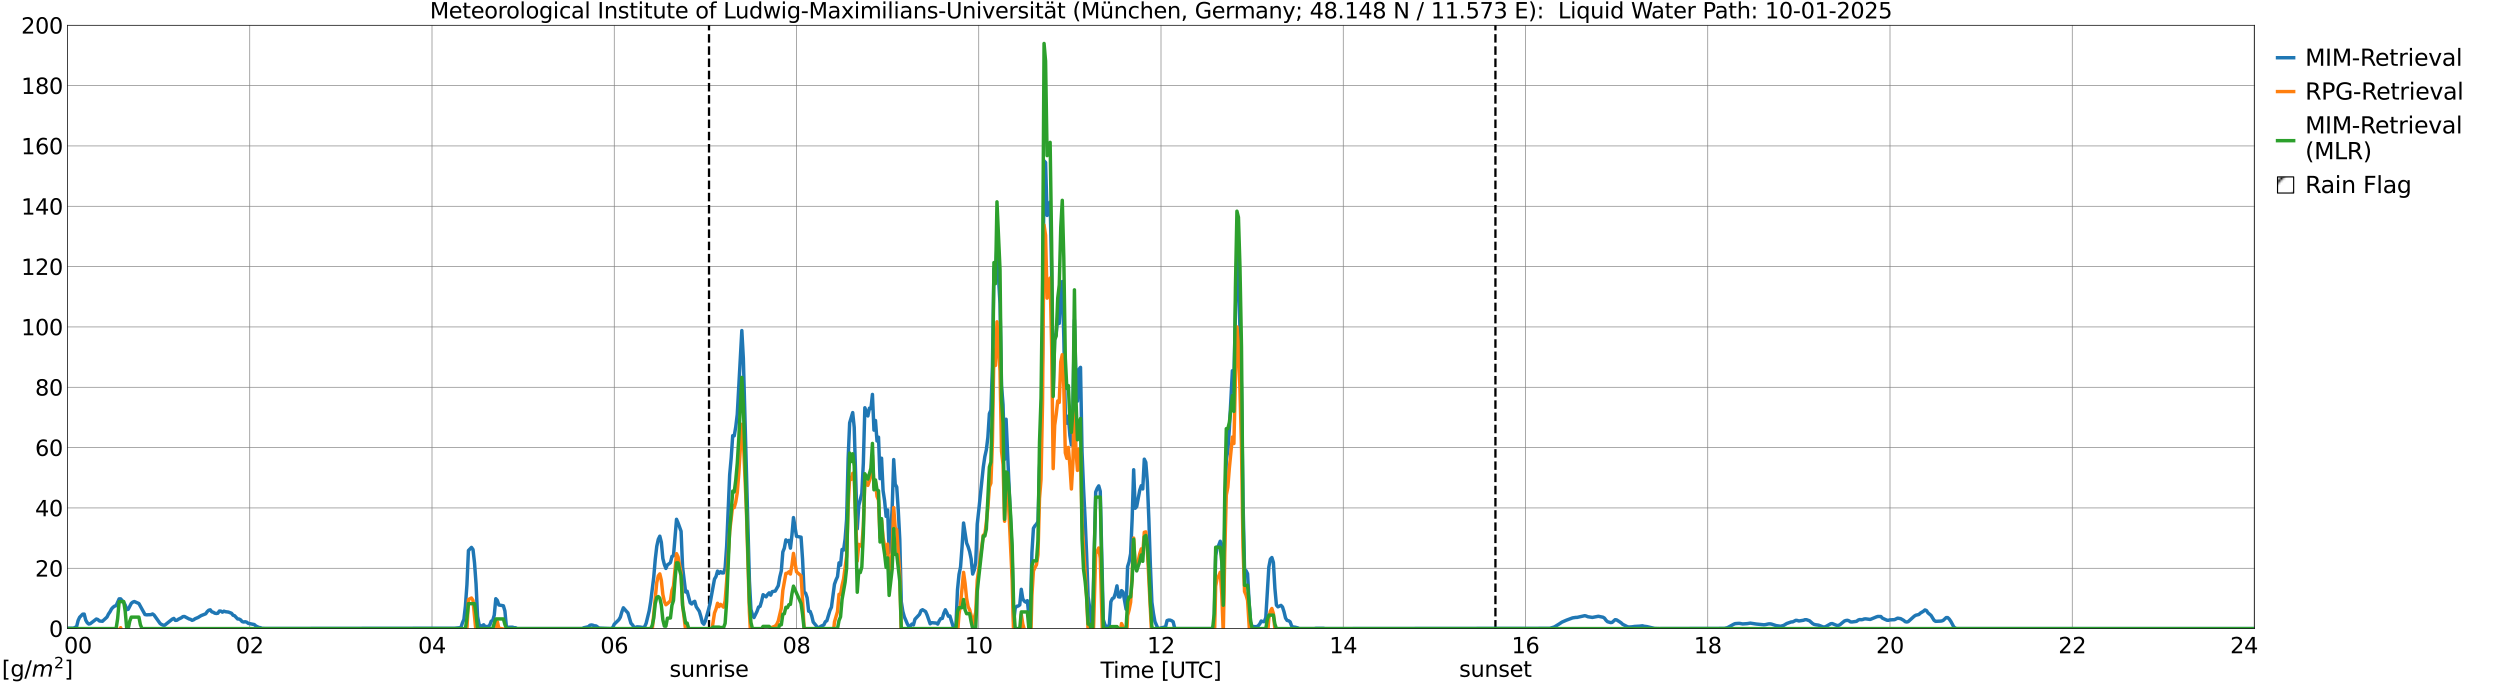 <?xml version="1.0" encoding="utf-8" standalone="no"?>
<!DOCTYPE svg PUBLIC "-//W3C//DTD SVG 1.1//EN"
  "http://www.w3.org/Graphics/SVG/1.1/DTD/svg11.dtd">
<svg xmlns:xlink="http://www.w3.org/1999/xlink" width="1085.4pt" height="296.64pt" viewBox="0 0 1085.4 296.64" xmlns="http://www.w3.org/2000/svg" version="1.1">
 <defs>
  <style type="text/css">*{stroke-linejoin: round; stroke-linecap: butt}</style>
 </defs>
 <g id="figure_1">
  <g id="patch_1">
   <path d="M 0 296.64 
L 1085.4 296.64 
L 1085.4 0 
L 0 0 
z
" style="fill: #ffffff"/>
  </g>
  <g id="axes_1">
   <g id="patch_2">
    <path d="M 29.306 272.909 
L 978.814 272.909 
L 978.814 10.976 
L 29.306 10.976 
z
" style="fill: #ffffff"/>
   </g>
   <g id="patch_3">
    <path d="M 978.814 272.909 
L 978.814 272.909 
L 978.814 10.976 
L 978.814 10.976 
z
" clip-path="url(#p62e33ed38e)" style="fill: #d3d3d3; stroke: #d3d3d3; stroke-linejoin: miter"/>
   </g>
   <g id="matplotlib.axis_1">
    <g id="xtick_1">
     <g id="line2d_1">
      <path d="M 29.306 272.909 
L 29.306 10.976 
" clip-path="url(#p62e33ed38e)" style="fill: none; stroke: #808080; stroke-width: 0.3; stroke-linecap: square"/>
     </g>
     <g id="line2d_2"/>
     <g id="text_1">
      <!--    00 -->
      <g transform="translate(18.733 283.627) scale(0.095 -0.095)">
       <defs>
        <path id="DejaVuSans-20" transform="scale(0.016)"/>
        <path id="DejaVuSans-30" d="M 2034 4250 
Q 1547 4250 1301 3770 
Q 1056 3291 1056 2328 
Q 1056 1369 1301 889 
Q 1547 409 2034 409 
Q 2525 409 2770 889 
Q 3016 1369 3016 2328 
Q 3016 3291 2770 3770 
Q 2525 4250 2034 4250 
z
M 2034 4750 
Q 2819 4750 3233 4129 
Q 3647 3509 3647 2328 
Q 3647 1150 3233 529 
Q 2819 -91 2034 -91 
Q 1250 -91 836 529 
Q 422 1150 422 2328 
Q 422 3509 836 4129 
Q 1250 4750 2034 4750 
z
" transform="scale(0.016)"/>
       </defs>
       <use xlink:href="#DejaVuSans-20"/>
       <use xlink:href="#DejaVuSans-20" transform="translate(31.787 0)"/>
       <use xlink:href="#DejaVuSans-20" transform="translate(63.574 0)"/>
       <use xlink:href="#DejaVuSans-30" transform="translate(95.361 0)"/>
       <use xlink:href="#DejaVuSans-30" transform="translate(158.984 0)"/>
      </g>
     </g>
    </g>
    <g id="xtick_2">
     <g id="line2d_3">
      <path d="M 108.431 272.909 
L 108.431 10.976 
" clip-path="url(#p62e33ed38e)" style="fill: none; stroke: #808080; stroke-width: 0.3; stroke-linecap: square"/>
     </g>
     <g id="line2d_4"/>
     <g id="text_2">
      <!-- 02 -->
      <g transform="translate(102.387 283.627) scale(0.095 -0.095)">
       <defs>
        <path id="DejaVuSans-32" d="M 1228 531 
L 3431 531 
L 3431 0 
L 469 0 
L 469 531 
Q 828 903 1448 1529 
Q 2069 2156 2228 2338 
Q 2531 2678 2651 2914 
Q 2772 3150 2772 3378 
Q 2772 3750 2511 3984 
Q 2250 4219 1831 4219 
Q 1534 4219 1204 4116 
Q 875 4013 500 3803 
L 500 4441 
Q 881 4594 1212 4672 
Q 1544 4750 1819 4750 
Q 2544 4750 2975 4387 
Q 3406 4025 3406 3419 
Q 3406 3131 3298 2873 
Q 3191 2616 2906 2266 
Q 2828 2175 2409 1742 
Q 1991 1309 1228 531 
z
" transform="scale(0.016)"/>
       </defs>
       <use xlink:href="#DejaVuSans-30"/>
       <use xlink:href="#DejaVuSans-32" transform="translate(63.623 0)"/>
      </g>
     </g>
    </g>
    <g id="xtick_3">
     <g id="line2d_5">
      <path d="M 187.557 272.909 
L 187.557 10.976 
" clip-path="url(#p62e33ed38e)" style="fill: none; stroke: #808080; stroke-width: 0.3; stroke-linecap: square"/>
     </g>
     <g id="line2d_6"/>
     <g id="text_3">
      <!-- 04 -->
      <g transform="translate(181.513 283.627) scale(0.095 -0.095)">
       <defs>
        <path id="DejaVuSans-34" d="M 2419 4116 
L 825 1625 
L 2419 1625 
L 2419 4116 
z
M 2253 4666 
L 3047 4666 
L 3047 1625 
L 3713 1625 
L 3713 1100 
L 3047 1100 
L 3047 0 
L 2419 0 
L 2419 1100 
L 313 1100 
L 313 1709 
L 2253 4666 
z
" transform="scale(0.016)"/>
       </defs>
       <use xlink:href="#DejaVuSans-30"/>
       <use xlink:href="#DejaVuSans-34" transform="translate(63.623 0)"/>
      </g>
     </g>
    </g>
    <g id="xtick_4">
     <g id="line2d_7">
      <path d="M 266.683 272.909 
L 266.683 10.976 
" clip-path="url(#p62e33ed38e)" style="fill: none; stroke: #808080; stroke-width: 0.3; stroke-linecap: square"/>
     </g>
     <g id="line2d_8"/>
     <g id="text_4">
      <!-- 06 -->
      <g transform="translate(260.638 283.627) scale(0.095 -0.095)">
       <defs>
        <path id="DejaVuSans-36" d="M 2113 2584 
Q 1688 2584 1439 2293 
Q 1191 2003 1191 1497 
Q 1191 994 1439 701 
Q 1688 409 2113 409 
Q 2538 409 2786 701 
Q 3034 994 3034 1497 
Q 3034 2003 2786 2293 
Q 2538 2584 2113 2584 
z
M 3366 4563 
L 3366 3988 
Q 3128 4100 2886 4159 
Q 2644 4219 2406 4219 
Q 1781 4219 1451 3797 
Q 1122 3375 1075 2522 
Q 1259 2794 1537 2939 
Q 1816 3084 2150 3084 
Q 2853 3084 3261 2657 
Q 3669 2231 3669 1497 
Q 3669 778 3244 343 
Q 2819 -91 2113 -91 
Q 1303 -91 875 529 
Q 447 1150 447 2328 
Q 447 3434 972 4092 
Q 1497 4750 2381 4750 
Q 2619 4750 2861 4703 
Q 3103 4656 3366 4563 
z
" transform="scale(0.016)"/>
       </defs>
       <use xlink:href="#DejaVuSans-30"/>
       <use xlink:href="#DejaVuSans-36" transform="translate(63.623 0)"/>
      </g>
     </g>
    </g>
    <g id="xtick_5">
     <g id="line2d_9">
      <path d="M 345.808 272.909 
L 345.808 10.976 
" clip-path="url(#p62e33ed38e)" style="fill: none; stroke: #808080; stroke-width: 0.3; stroke-linecap: square"/>
     </g>
     <g id="line2d_10"/>
     <g id="text_5">
      <!-- 08 -->
      <g transform="translate(339.764 283.627) scale(0.095 -0.095)">
       <defs>
        <path id="DejaVuSans-38" d="M 2034 2216 
Q 1584 2216 1326 1975 
Q 1069 1734 1069 1313 
Q 1069 891 1326 650 
Q 1584 409 2034 409 
Q 2484 409 2743 651 
Q 3003 894 3003 1313 
Q 3003 1734 2745 1975 
Q 2488 2216 2034 2216 
z
M 1403 2484 
Q 997 2584 770 2862 
Q 544 3141 544 3541 
Q 544 4100 942 4425 
Q 1341 4750 2034 4750 
Q 2731 4750 3128 4425 
Q 3525 4100 3525 3541 
Q 3525 3141 3298 2862 
Q 3072 2584 2669 2484 
Q 3125 2378 3379 2068 
Q 3634 1759 3634 1313 
Q 3634 634 3220 271 
Q 2806 -91 2034 -91 
Q 1263 -91 848 271 
Q 434 634 434 1313 
Q 434 1759 690 2068 
Q 947 2378 1403 2484 
z
M 1172 3481 
Q 1172 3119 1398 2916 
Q 1625 2713 2034 2713 
Q 2441 2713 2670 2916 
Q 2900 3119 2900 3481 
Q 2900 3844 2670 4047 
Q 2441 4250 2034 4250 
Q 1625 4250 1398 4047 
Q 1172 3844 1172 3481 
z
" transform="scale(0.016)"/>
       </defs>
       <use xlink:href="#DejaVuSans-30"/>
       <use xlink:href="#DejaVuSans-38" transform="translate(63.623 0)"/>
      </g>
     </g>
    </g>
    <g id="xtick_6">
     <g id="line2d_11">
      <path d="M 424.934 272.909 
L 424.934 10.976 
" clip-path="url(#p62e33ed38e)" style="fill: none; stroke: #808080; stroke-width: 0.3; stroke-linecap: square"/>
     </g>
     <g id="line2d_12"/>
     <g id="text_6">
      <!-- 10 -->
      <g transform="translate(418.89 283.627) scale(0.095 -0.095)">
       <defs>
        <path id="DejaVuSans-31" d="M 794 531 
L 1825 531 
L 1825 4091 
L 703 3866 
L 703 4441 
L 1819 4666 
L 2450 4666 
L 2450 531 
L 3481 531 
L 3481 0 
L 794 0 
L 794 531 
z
" transform="scale(0.016)"/>
       </defs>
       <use xlink:href="#DejaVuSans-31"/>
       <use xlink:href="#DejaVuSans-30" transform="translate(63.623 0)"/>
      </g>
     </g>
    </g>
    <g id="xtick_7">
     <g id="line2d_13">
      <path d="M 504.06 272.909 
L 504.06 10.976 
" clip-path="url(#p62e33ed38e)" style="fill: none; stroke: #808080; stroke-width: 0.3; stroke-linecap: square"/>
     </g>
     <g id="line2d_14"/>
     <g id="text_7">
      <!-- 12 -->
      <g transform="translate(498.015 283.627) scale(0.095 -0.095)">
       <use xlink:href="#DejaVuSans-31"/>
       <use xlink:href="#DejaVuSans-32" transform="translate(63.623 0)"/>
      </g>
     </g>
    </g>
    <g id="xtick_8">
     <g id="line2d_15">
      <path d="M 583.185 272.909 
L 583.185 10.976 
" clip-path="url(#p62e33ed38e)" style="fill: none; stroke: #808080; stroke-width: 0.3; stroke-linecap: square"/>
     </g>
     <g id="line2d_16"/>
     <g id="text_8">
      <!-- 14 -->
      <g transform="translate(577.141 283.627) scale(0.095 -0.095)">
       <use xlink:href="#DejaVuSans-31"/>
       <use xlink:href="#DejaVuSans-34" transform="translate(63.623 0)"/>
      </g>
     </g>
    </g>
    <g id="xtick_9">
     <g id="line2d_17">
      <path d="M 662.311 272.909 
L 662.311 10.976 
" clip-path="url(#p62e33ed38e)" style="fill: none; stroke: #808080; stroke-width: 0.3; stroke-linecap: square"/>
     </g>
     <g id="line2d_18"/>
     <g id="text_9">
      <!-- 16 -->
      <g transform="translate(656.267 283.627) scale(0.095 -0.095)">
       <use xlink:href="#DejaVuSans-31"/>
       <use xlink:href="#DejaVuSans-36" transform="translate(63.623 0)"/>
      </g>
     </g>
    </g>
    <g id="xtick_10">
     <g id="line2d_19">
      <path d="M 741.437 272.909 
L 741.437 10.976 
" clip-path="url(#p62e33ed38e)" style="fill: none; stroke: #808080; stroke-width: 0.3; stroke-linecap: square"/>
     </g>
     <g id="line2d_20"/>
     <g id="text_10">
      <!-- 18 -->
      <g transform="translate(735.392 283.627) scale(0.095 -0.095)">
       <use xlink:href="#DejaVuSans-31"/>
       <use xlink:href="#DejaVuSans-38" transform="translate(63.623 0)"/>
      </g>
     </g>
    </g>
    <g id="xtick_11">
     <g id="line2d_21">
      <path d="M 820.562 272.909 
L 820.562 10.976 
" clip-path="url(#p62e33ed38e)" style="fill: none; stroke: #808080; stroke-width: 0.3; stroke-linecap: square"/>
     </g>
     <g id="line2d_22"/>
     <g id="text_11">
      <!-- 20 -->
      <g transform="translate(814.518 283.627) scale(0.095 -0.095)">
       <use xlink:href="#DejaVuSans-32"/>
       <use xlink:href="#DejaVuSans-30" transform="translate(63.623 0)"/>
      </g>
     </g>
    </g>
    <g id="xtick_12">
     <g id="line2d_23">
      <path d="M 899.688 272.909 
L 899.688 10.976 
" clip-path="url(#p62e33ed38e)" style="fill: none; stroke: #808080; stroke-width: 0.3; stroke-linecap: square"/>
     </g>
     <g id="line2d_24"/>
     <g id="text_12">
      <!-- 22 -->
      <g transform="translate(893.644 283.627) scale(0.095 -0.095)">
       <use xlink:href="#DejaVuSans-32"/>
       <use xlink:href="#DejaVuSans-32" transform="translate(63.623 0)"/>
      </g>
     </g>
    </g>
    <g id="xtick_13">
     <g id="line2d_25">
      <path d="M 978.814 272.909 
L 978.814 10.976 
" clip-path="url(#p62e33ed38e)" style="fill: none; stroke: #808080; stroke-width: 0.3; stroke-linecap: square"/>
     </g>
     <g id="line2d_26"/>
     <g id="text_13">
      <!-- 24    -->
      <g transform="translate(968.241 283.627) scale(0.095 -0.095)">
       <use xlink:href="#DejaVuSans-32"/>
       <use xlink:href="#DejaVuSans-34" transform="translate(63.623 0)"/>
       <use xlink:href="#DejaVuSans-20" transform="translate(127.246 0)"/>
       <use xlink:href="#DejaVuSans-20" transform="translate(159.033 0)"/>
       <use xlink:href="#DejaVuSans-20" transform="translate(190.82 0)"/>
      </g>
     </g>
    </g>
    <g id="text_14">
     <!-- Time [UTC] -->
     <g transform="translate(477.806 294.322) scale(0.095 -0.095)">
      <defs>
       <path id="DejaVuSans-54" d="M -19 4666 
L 3928 4666 
L 3928 4134 
L 2272 4134 
L 2272 0 
L 1638 0 
L 1638 4134 
L -19 4134 
L -19 4666 
z
" transform="scale(0.016)"/>
       <path id="DejaVuSans-69" d="M 603 3500 
L 1178 3500 
L 1178 0 
L 603 0 
L 603 3500 
z
M 603 4863 
L 1178 4863 
L 1178 4134 
L 603 4134 
L 603 4863 
z
" transform="scale(0.016)"/>
       <path id="DejaVuSans-6d" d="M 3328 2828 
Q 3544 3216 3844 3400 
Q 4144 3584 4550 3584 
Q 5097 3584 5394 3201 
Q 5691 2819 5691 2113 
L 5691 0 
L 5113 0 
L 5113 2094 
Q 5113 2597 4934 2840 
Q 4756 3084 4391 3084 
Q 3944 3084 3684 2787 
Q 3425 2491 3425 1978 
L 3425 0 
L 2847 0 
L 2847 2094 
Q 2847 2600 2669 2842 
Q 2491 3084 2119 3084 
Q 1678 3084 1418 2786 
Q 1159 2488 1159 1978 
L 1159 0 
L 581 0 
L 581 3500 
L 1159 3500 
L 1159 2956 
Q 1356 3278 1631 3431 
Q 1906 3584 2284 3584 
Q 2666 3584 2933 3390 
Q 3200 3197 3328 2828 
z
" transform="scale(0.016)"/>
       <path id="DejaVuSans-65" d="M 3597 1894 
L 3597 1613 
L 953 1613 
Q 991 1019 1311 708 
Q 1631 397 2203 397 
Q 2534 397 2845 478 
Q 3156 559 3463 722 
L 3463 178 
Q 3153 47 2828 -22 
Q 2503 -91 2169 -91 
Q 1331 -91 842 396 
Q 353 884 353 1716 
Q 353 2575 817 3079 
Q 1281 3584 2069 3584 
Q 2775 3584 3186 3129 
Q 3597 2675 3597 1894 
z
M 3022 2063 
Q 3016 2534 2758 2815 
Q 2500 3097 2075 3097 
Q 1594 3097 1305 2825 
Q 1016 2553 972 2059 
L 3022 2063 
z
" transform="scale(0.016)"/>
       <path id="DejaVuSans-5b" d="M 550 4863 
L 1875 4863 
L 1875 4416 
L 1125 4416 
L 1125 -397 
L 1875 -397 
L 1875 -844 
L 550 -844 
L 550 4863 
z
" transform="scale(0.016)"/>
       <path id="DejaVuSans-55" d="M 556 4666 
L 1191 4666 
L 1191 1831 
Q 1191 1081 1462 751 
Q 1734 422 2344 422 
Q 2950 422 3222 751 
Q 3494 1081 3494 1831 
L 3494 4666 
L 4128 4666 
L 4128 1753 
Q 4128 841 3676 375 
Q 3225 -91 2344 -91 
Q 1459 -91 1007 375 
Q 556 841 556 1753 
L 556 4666 
z
" transform="scale(0.016)"/>
       <path id="DejaVuSans-43" d="M 4122 4306 
L 4122 3641 
Q 3803 3938 3442 4084 
Q 3081 4231 2675 4231 
Q 1875 4231 1450 3742 
Q 1025 3253 1025 2328 
Q 1025 1406 1450 917 
Q 1875 428 2675 428 
Q 3081 428 3442 575 
Q 3803 722 4122 1019 
L 4122 359 
Q 3791 134 3420 21 
Q 3050 -91 2638 -91 
Q 1578 -91 968 557 
Q 359 1206 359 2328 
Q 359 3453 968 4101 
Q 1578 4750 2638 4750 
Q 3056 4750 3426 4639 
Q 3797 4528 4122 4306 
z
" transform="scale(0.016)"/>
       <path id="DejaVuSans-5d" d="M 1947 4863 
L 1947 -844 
L 622 -844 
L 622 -397 
L 1369 -397 
L 1369 4416 
L 622 4416 
L 622 4863 
L 1947 4863 
z
" transform="scale(0.016)"/>
      </defs>
      <use xlink:href="#DejaVuSans-54"/>
      <use xlink:href="#DejaVuSans-69" transform="translate(57.959 0)"/>
      <use xlink:href="#DejaVuSans-6d" transform="translate(85.742 0)"/>
      <use xlink:href="#DejaVuSans-65" transform="translate(183.154 0)"/>
      <use xlink:href="#DejaVuSans-20" transform="translate(244.678 0)"/>
      <use xlink:href="#DejaVuSans-5b" transform="translate(276.465 0)"/>
      <use xlink:href="#DejaVuSans-55" transform="translate(315.479 0)"/>
      <use xlink:href="#DejaVuSans-54" transform="translate(388.672 0)"/>
      <use xlink:href="#DejaVuSans-43" transform="translate(443.881 0)"/>
      <use xlink:href="#DejaVuSans-5d" transform="translate(513.705 0)"/>
     </g>
    </g>
   </g>
   <g id="matplotlib.axis_2">
    <g id="ytick_1">
     <g id="line2d_27">
      <path d="M 29.306 272.909 
L 978.814 272.909 
" clip-path="url(#p62e33ed38e)" style="fill: none; stroke: #808080; stroke-width: 0.3; stroke-linecap: square"/>
     </g>
     <g id="line2d_28"/>
     <g id="text_15">
      <!-- 0 -->
      <g transform="translate(21.261 276.518) scale(0.095 -0.095)">
       <use xlink:href="#DejaVuSans-30"/>
      </g>
     </g>
    </g>
    <g id="ytick_2">
     <g id="line2d_29">
      <path d="M 29.306 246.715 
L 978.814 246.715 
" clip-path="url(#p62e33ed38e)" style="fill: none; stroke: #808080; stroke-width: 0.3; stroke-linecap: square"/>
     </g>
     <g id="line2d_30"/>
     <g id="text_16">
      <!-- 20 -->
      <g transform="translate(15.217 250.325) scale(0.095 -0.095)">
       <use xlink:href="#DejaVuSans-32"/>
       <use xlink:href="#DejaVuSans-30" transform="translate(63.623 0)"/>
      </g>
     </g>
    </g>
    <g id="ytick_3">
     <g id="line2d_31">
      <path d="M 29.306 220.522 
L 978.814 220.522 
" clip-path="url(#p62e33ed38e)" style="fill: none; stroke: #808080; stroke-width: 0.3; stroke-linecap: square"/>
     </g>
     <g id="line2d_32"/>
     <g id="text_17">
      <!-- 40 -->
      <g transform="translate(15.217 224.131) scale(0.095 -0.095)">
       <use xlink:href="#DejaVuSans-34"/>
       <use xlink:href="#DejaVuSans-30" transform="translate(63.623 0)"/>
      </g>
     </g>
    </g>
    <g id="ytick_4">
     <g id="line2d_33">
      <path d="M 29.306 194.329 
L 978.814 194.329 
" clip-path="url(#p62e33ed38e)" style="fill: none; stroke: #808080; stroke-width: 0.3; stroke-linecap: square"/>
     </g>
     <g id="line2d_34"/>
     <g id="text_18">
      <!-- 60 -->
      <g transform="translate(15.217 197.938) scale(0.095 -0.095)">
       <use xlink:href="#DejaVuSans-36"/>
       <use xlink:href="#DejaVuSans-30" transform="translate(63.623 0)"/>
      </g>
     </g>
    </g>
    <g id="ytick_5">
     <g id="line2d_35">
      <path d="M 29.306 168.136 
L 978.814 168.136 
" clip-path="url(#p62e33ed38e)" style="fill: none; stroke: #808080; stroke-width: 0.3; stroke-linecap: square"/>
     </g>
     <g id="line2d_36"/>
     <g id="text_19">
      <!-- 80 -->
      <g transform="translate(15.217 171.745) scale(0.095 -0.095)">
       <use xlink:href="#DejaVuSans-38"/>
       <use xlink:href="#DejaVuSans-30" transform="translate(63.623 0)"/>
      </g>
     </g>
    </g>
    <g id="ytick_6">
     <g id="line2d_37">
      <path d="M 29.306 141.942 
L 978.814 141.942 
" clip-path="url(#p62e33ed38e)" style="fill: none; stroke: #808080; stroke-width: 0.3; stroke-linecap: square"/>
     </g>
     <g id="line2d_38"/>
     <g id="text_20">
      <!-- 100 -->
      <g transform="translate(9.173 145.551) scale(0.095 -0.095)">
       <use xlink:href="#DejaVuSans-31"/>
       <use xlink:href="#DejaVuSans-30" transform="translate(63.623 0)"/>
       <use xlink:href="#DejaVuSans-30" transform="translate(127.246 0)"/>
      </g>
     </g>
    </g>
    <g id="ytick_7">
     <g id="line2d_39">
      <path d="M 29.306 115.749 
L 978.814 115.749 
" clip-path="url(#p62e33ed38e)" style="fill: none; stroke: #808080; stroke-width: 0.3; stroke-linecap: square"/>
     </g>
     <g id="line2d_40"/>
     <g id="text_21">
      <!-- 120 -->
      <g transform="translate(9.173 119.358) scale(0.095 -0.095)">
       <use xlink:href="#DejaVuSans-31"/>
       <use xlink:href="#DejaVuSans-32" transform="translate(63.623 0)"/>
       <use xlink:href="#DejaVuSans-30" transform="translate(127.246 0)"/>
      </g>
     </g>
    </g>
    <g id="ytick_8">
     <g id="line2d_41">
      <path d="M 29.306 89.556 
L 978.814 89.556 
" clip-path="url(#p62e33ed38e)" style="fill: none; stroke: #808080; stroke-width: 0.3; stroke-linecap: square"/>
     </g>
     <g id="line2d_42"/>
     <g id="text_22">
      <!-- 140 -->
      <g transform="translate(9.173 93.165) scale(0.095 -0.095)">
       <use xlink:href="#DejaVuSans-31"/>
       <use xlink:href="#DejaVuSans-34" transform="translate(63.623 0)"/>
       <use xlink:href="#DejaVuSans-30" transform="translate(127.246 0)"/>
      </g>
     </g>
    </g>
    <g id="ytick_9">
     <g id="line2d_43">
      <path d="M 29.306 63.362 
L 978.814 63.362 
" clip-path="url(#p62e33ed38e)" style="fill: none; stroke: #808080; stroke-width: 0.3; stroke-linecap: square"/>
     </g>
     <g id="line2d_44"/>
     <g id="text_23">
      <!-- 160 -->
      <g transform="translate(9.173 66.972) scale(0.095 -0.095)">
       <use xlink:href="#DejaVuSans-31"/>
       <use xlink:href="#DejaVuSans-36" transform="translate(63.623 0)"/>
       <use xlink:href="#DejaVuSans-30" transform="translate(127.246 0)"/>
      </g>
     </g>
    </g>
    <g id="ytick_10">
     <g id="line2d_45">
      <path d="M 29.306 37.169 
L 978.814 37.169 
" clip-path="url(#p62e33ed38e)" style="fill: none; stroke: #808080; stroke-width: 0.3; stroke-linecap: square"/>
     </g>
     <g id="line2d_46"/>
     <g id="text_24">
      <!-- 180 -->
      <g transform="translate(9.173 40.778) scale(0.095 -0.095)">
       <use xlink:href="#DejaVuSans-31"/>
       <use xlink:href="#DejaVuSans-38" transform="translate(63.623 0)"/>
       <use xlink:href="#DejaVuSans-30" transform="translate(127.246 0)"/>
      </g>
     </g>
    </g>
    <g id="ytick_11">
     <g id="line2d_47">
      <path d="M 29.306 10.976 
L 978.814 10.976 
" clip-path="url(#p62e33ed38e)" style="fill: none; stroke: #808080; stroke-width: 0.3; stroke-linecap: square"/>
     </g>
     <g id="line2d_48"/>
     <g id="text_25">
      <!-- 200 -->
      <g transform="translate(9.173 14.585) scale(0.095 -0.095)">
       <use xlink:href="#DejaVuSans-32"/>
       <use xlink:href="#DejaVuSans-30" transform="translate(63.623 0)"/>
       <use xlink:href="#DejaVuSans-30" transform="translate(127.246 0)"/>
      </g>
     </g>
    </g>
   </g>
   <g id="line2d_49">
    <path d="M 307.828 272.909 
L 307.828 10.976 
" clip-path="url(#p62e33ed38e)" style="fill: none; stroke-dasharray: 3.7,1.6; stroke-dashoffset: 0; stroke: #000000"/>
   </g>
   <g id="line2d_50">
    <path d="M 649.255 272.909 
L 649.255 10.976 
" clip-path="url(#p62e33ed38e)" style="fill: none; stroke-dasharray: 3.7,1.6; stroke-dashoffset: 0; stroke: #000000"/>
   </g>
   <g id="line2d_51">
    <path d="M 29.306 272.736 
L 31.943 272.739 
L 33.262 272.048 
L 33.921 269.395 
L 34.581 267.985 
L 35.9 266.655 
L 36.559 266.617 
L 37.218 269.228 
L 37.878 270.36 
L 38.537 270.92 
L 39.197 270.774 
L 41.834 268.759 
L 42.493 268.971 
L 43.153 269.607 
L 44.472 269.733 
L 46.45 267.903 
L 47.109 266.567 
L 47.768 265.614 
L 48.428 264.37 
L 49.087 263.649 
L 49.747 263.158 
L 50.406 262.96 
L 51.725 260.001 
L 52.384 260.01 
L 53.703 261.52 
L 54.362 262.703 
L 55.022 264.698 
L 55.681 264.519 
L 57 261.94 
L 57.659 261.416 
L 58.319 261.162 
L 60.297 262.027 
L 62.934 266.8 
L 63.594 266.938 
L 65.572 266.855 
L 66.231 266.554 
L 66.89 267.032 
L 69.528 270.718 
L 70.187 271.144 
L 70.847 271.423 
L 71.506 271.435 
L 74.803 268.808 
L 75.462 268.494 
L 76.122 269.33 
L 76.781 269.305 
L 77.441 268.847 
L 78.759 268.193 
L 79.419 267.708 
L 80.078 267.653 
L 82.056 268.714 
L 82.716 268.891 
L 83.375 269.321 
L 84.034 269.097 
L 84.694 268.635 
L 86.013 268.074 
L 87.331 267.27 
L 89.309 266.483 
L 89.969 265.534 
L 90.628 264.938 
L 91.288 264.762 
L 91.947 265.636 
L 92.606 265.819 
L 93.266 266.23 
L 93.925 266.346 
L 94.584 266.243 
L 95.244 265.283 
L 95.903 265.321 
L 96.563 265.782 
L 97.222 265.351 
L 97.881 265.576 
L 99.2 265.744 
L 100.519 266.256 
L 101.178 267.123 
L 101.838 267.305 
L 103.156 268.723 
L 103.816 268.768 
L 104.475 269.132 
L 105.135 269.883 
L 105.794 270.053 
L 106.453 269.928 
L 107.113 270.126 
L 107.772 270.627 
L 110.41 271.158 
L 111.069 271.768 
L 112.388 272.414 
L 113.047 272.512 
L 113.707 272.808 
L 115.685 272.862 
L 197.448 272.756 
L 199.426 272.541 
L 200.085 272.541 
L 200.745 270.476 
L 201.404 268.929 
L 202.063 263.121 
L 202.723 253.847 
L 203.382 239.014 
L 204.701 237.666 
L 205.36 238.589 
L 206.02 244.43 
L 206.679 253.531 
L 207.339 267.564 
L 207.998 271.13 
L 208.657 271.845 
L 209.317 271.672 
L 209.976 271.259 
L 210.635 272.059 
L 211.954 271.984 
L 212.614 271.437 
L 213.273 269.7 
L 213.932 269.338 
L 214.592 267.077 
L 215.251 259.94 
L 215.91 260.64 
L 216.57 262.645 
L 218.548 263.008 
L 219.207 265.269 
L 219.867 272.242 
L 220.526 272.334 
L 222.504 272.289 
L 223.164 272.528 
L 223.823 272.528 
L 224.482 272.909 
L 252.836 272.909 
L 253.495 272.543 
L 255.473 272.09 
L 256.133 271.46 
L 256.792 271.32 
L 257.451 271.46 
L 258.111 271.735 
L 258.77 271.736 
L 260.089 272.697 
L 265.364 272.909 
L 266.023 272.482 
L 266.683 271.012 
L 268.661 269.078 
L 269.32 267.958 
L 269.98 265.678 
L 270.639 263.884 
L 271.958 265.401 
L 272.617 266.097 
L 273.936 270.598 
L 274.595 271.293 
L 275.255 272.275 
L 275.914 272.423 
L 276.573 272.141 
L 277.892 272.235 
L 279.211 272.454 
L 279.87 272.111 
L 280.53 270.616 
L 281.849 265.199 
L 282.508 261.198 
L 283.827 250.588 
L 284.486 242.836 
L 285.145 237.164 
L 285.805 234.149 
L 286.464 232.792 
L 287.124 235.421 
L 287.783 242.484 
L 288.442 245.064 
L 289.102 246.788 
L 289.761 245.233 
L 290.42 244.819 
L 291.08 244.27 
L 291.739 241.582 
L 292.399 241.286 
L 293.717 225.459 
L 294.377 226.984 
L 295.696 230.653 
L 296.355 246.292 
L 297.674 257.04 
L 298.333 256.694 
L 299.652 261.739 
L 300.311 262.225 
L 300.971 261.44 
L 301.63 261.067 
L 302.289 263.44 
L 303.608 265.399 
L 304.267 267.621 
L 304.927 270.316 
L 305.586 271.007 
L 306.246 269.536 
L 307.564 264.823 
L 308.224 262.232 
L 309.543 255.002 
L 310.202 251.411 
L 310.861 250.318 
L 311.521 247.961 
L 312.18 248.944 
L 312.839 248.196 
L 313.499 248.758 
L 314.158 248.73 
L 314.818 246.601 
L 315.477 237.213 
L 316.796 206.121 
L 317.455 198.799 
L 318.114 189.15 
L 318.774 189.207 
L 319.433 185.332 
L 320.093 179.847 
L 322.071 143.519 
L 322.73 155.626 
L 325.368 252.26 
L 326.027 264.578 
L 326.686 266.972 
L 327.346 268.116 
L 328.665 265.425 
L 329.324 263.577 
L 329.983 263.269 
L 330.643 261.092 
L 331.302 258.196 
L 332.621 259.124 
L 333.28 258.075 
L 333.94 257.405 
L 334.599 258.386 
L 335.258 256.857 
L 336.577 256.624 
L 337.896 254.287 
L 338.555 250.491 
L 339.215 247.824 
L 339.874 239.639 
L 340.533 237.974 
L 341.193 234.401 
L 341.852 235.064 
L 342.512 234.621 
L 343.171 237.977 
L 343.83 232.305 
L 344.49 224.725 
L 345.808 232.847 
L 347.787 233.218 
L 348.446 242.961 
L 349.105 257.05 
L 349.765 257.521 
L 350.424 259.52 
L 351.083 265.368 
L 351.743 265.468 
L 352.402 267.29 
L 353.062 270.074 
L 355.04 272.484 
L 355.699 272.433 
L 356.359 271.924 
L 357.677 271.319 
L 358.337 269.92 
L 358.996 269.48 
L 360.315 265.021 
L 360.974 263.631 
L 362.293 253.651 
L 362.952 251.802 
L 363.612 250.361 
L 364.271 244.375 
L 364.93 245.401 
L 365.59 238.555 
L 366.249 238.811 
L 366.909 234.04 
L 367.568 225.474 
L 368.227 199.054 
L 368.887 183.578 
L 370.206 179.132 
L 370.865 185.548 
L 372.184 229.619 
L 372.843 219.509 
L 374.162 214.259 
L 374.821 201.215 
L 375.481 177.03 
L 376.799 180.587 
L 377.459 177.228 
L 378.118 177.384 
L 378.777 171.246 
L 379.437 186.744 
L 380.096 182.572 
L 380.756 191.452 
L 381.415 189.81 
L 382.074 207.795 
L 382.734 198.941 
L 383.393 212.988 
L 384.053 217.388 
L 384.712 224.175 
L 385.371 221.392 
L 386.031 239.939 
L 386.69 231.056 
L 387.349 220.597 
L 388.009 199.531 
L 388.668 210.202 
L 389.328 211.468 
L 389.987 221.444 
L 390.646 234.219 
L 391.306 261.264 
L 391.965 265.433 
L 392.624 267.783 
L 393.943 270.896 
L 394.603 271.972 
L 395.262 271.735 
L 395.921 270.945 
L 396.581 271.319 
L 397.24 268.846 
L 399.218 266.721 
L 399.878 265.077 
L 400.537 264.721 
L 401.856 265.515 
L 402.515 267.023 
L 403.834 270.807 
L 404.493 270.343 
L 406.471 270.515 
L 407.131 270.946 
L 407.79 269.532 
L 408.45 268.552 
L 409.109 268.49 
L 409.768 266.233 
L 410.428 264.74 
L 411.087 266.013 
L 411.746 267.536 
L 412.406 267.438 
L 413.725 271.761 
L 414.384 272.495 
L 415.043 271.445 
L 415.703 256.077 
L 416.362 249.402 
L 417.022 246.225 
L 417.681 237.478 
L 418.34 227.075 
L 419.659 235.743 
L 420.318 237.36 
L 420.978 239.465 
L 421.637 242.691 
L 422.297 249.224 
L 422.956 247.499 
L 423.615 244.38 
L 424.275 227.522 
L 424.934 221.622 
L 426.912 202.766 
L 427.572 198.25 
L 428.231 195.289 
L 428.89 189.862 
L 429.55 179.615 
L 430.209 178.055 
L 430.869 159.41 
L 431.528 116.633 
L 432.187 121.619 
L 432.847 106.225 
L 433.506 120.333 
L 434.165 131.817 
L 434.825 167.475 
L 435.484 175.782 
L 436.144 199.408 
L 436.803 182.013 
L 439.44 241.583 
L 440.1 269.954 
L 440.759 264.044 
L 441.419 263.229 
L 442.078 263.119 
L 442.737 262.623 
L 443.397 255.859 
L 444.056 260.037 
L 444.716 260.989 
L 445.375 261.444 
L 446.034 260.787 
L 446.694 267.3 
L 447.353 267.521 
L 448.012 239.959 
L 448.672 229.357 
L 449.331 228.297 
L 449.991 227.581 
L 450.65 226.456 
L 451.309 203.237 
L 451.969 190.444 
L 452.628 153.187 
L 453.287 69.821 
L 453.947 70.546 
L 454.606 93.536 
L 455.925 87.711 
L 456.584 118.337 
L 457.244 171.574 
L 457.903 146.811 
L 458.563 144.586 
L 459.222 137.797 
L 459.881 140.421 
L 460.541 126.228 
L 461.2 122.234 
L 461.859 146.315 
L 462.519 179.875 
L 463.178 183.753 
L 463.838 180.638 
L 464.497 189.073 
L 465.156 193.201 
L 465.816 177.844 
L 466.475 138.946 
L 467.134 164.052 
L 467.794 174.162 
L 468.453 160.324 
L 469.113 159.495 
L 469.772 195.977 
L 470.431 212.02 
L 471.091 225.086 
L 471.75 240.396 
L 472.409 258.968 
L 473.069 263.76 
L 473.728 270.486 
L 474.388 268.632 
L 475.706 213.627 
L 476.366 212.005 
L 477.025 210.952 
L 477.685 213.295 
L 479.003 269.002 
L 479.663 271.073 
L 480.322 272.403 
L 480.981 272.403 
L 481.641 271.041 
L 482.3 261.245 
L 482.96 259.849 
L 483.619 259.53 
L 484.278 257.47 
L 484.938 254.361 
L 485.597 259.112 
L 486.256 259.2 
L 486.916 256.432 
L 487.575 257.015 
L 488.894 264.476 
L 489.553 245.999 
L 490.213 243.942 
L 490.872 240.388 
L 491.532 225.312 
L 492.191 203.943 
L 492.85 220.662 
L 493.51 219.926 
L 494.828 212.82 
L 495.488 210.879 
L 496.147 212.277 
L 496.807 199.357 
L 497.466 200.738 
L 498.125 209.206 
L 498.785 225.464 
L 499.444 245.451 
L 500.103 261.437 
L 500.763 266.209 
L 501.422 269.878 
L 502.741 272.909 
L 503.4 272.878 
L 504.06 272.624 
L 506.038 272.152 
L 506.697 269.437 
L 507.357 269.204 
L 508.016 269.234 
L 508.675 269.488 
L 509.335 269.96 
L 509.994 272.676 
L 510.654 272.909 
L 526.479 272.909 
L 527.138 270.72 
L 527.797 241.237 
L 528.457 237.795 
L 529.116 236.722 
L 529.776 234.985 
L 530.435 236.768 
L 531.094 264.282 
L 531.754 227.52 
L 532.413 199.455 
L 533.073 195.767 
L 533.732 186.261 
L 535.051 160.954 
L 535.71 163.729 
L 537.029 109.083 
L 537.688 118.479 
L 539.007 168.759 
L 539.666 217.418 
L 540.326 247.296 
L 540.985 247.761 
L 541.644 249.121 
L 542.304 261.362 
L 542.963 270.196 
L 543.623 272.034 
L 545.601 272.08 
L 546.26 271.691 
L 546.919 270.907 
L 547.579 269.621 
L 548.238 269.889 
L 548.898 269.889 
L 549.557 268.148 
L 550.876 246.218 
L 551.535 242.78 
L 552.195 242.066 
L 552.854 244.195 
L 553.513 255.468 
L 554.173 262.724 
L 554.832 263.462 
L 556.151 262.834 
L 556.81 263.533 
L 557.47 265.599 
L 558.129 268.335 
L 558.788 269.352 
L 559.448 269.513 
L 560.107 269.942 
L 560.766 271.738 
L 561.426 272.261 
L 562.085 272.261 
L 563.404 272.584 
L 564.063 272.909 
L 570.657 272.909 
L 571.317 272.787 
L 574.613 272.787 
L 575.273 272.909 
L 672.861 272.804 
L 674.839 272.193 
L 676.817 270.978 
L 678.136 270.096 
L 680.114 269.241 
L 682.752 268.264 
L 684.071 268.062 
L 684.73 268.048 
L 688.027 267.305 
L 688.686 267.462 
L 689.346 267.756 
L 691.324 268.061 
L 693.961 267.566 
L 695.939 267.973 
L 696.599 268.369 
L 697.258 269.29 
L 697.918 269.911 
L 699.236 270.302 
L 699.896 270.237 
L 701.215 269.047 
L 701.874 269.138 
L 703.193 269.972 
L 703.852 270.437 
L 704.511 271.059 
L 706.49 272.059 
L 707.149 272.225 
L 708.468 272.147 
L 709.786 271.962 
L 711.765 271.863 
L 713.083 271.694 
L 713.743 271.895 
L 715.062 272.053 
L 718.358 272.842 
L 720.337 272.896 
L 748.69 272.832 
L 750.009 272.499 
L 752.646 271.049 
L 753.306 270.759 
L 754.624 270.657 
L 755.284 270.65 
L 756.602 270.89 
L 758.581 270.754 
L 759.899 270.539 
L 762.537 270.94 
L 765.834 271.257 
L 766.493 271.182 
L 767.812 270.876 
L 768.471 270.85 
L 769.131 270.956 
L 771.109 271.609 
L 773.087 271.903 
L 774.406 271.515 
L 775.725 270.707 
L 777.703 270.017 
L 778.362 269.985 
L 779.681 269.309 
L 780.34 269.39 
L 781 269.607 
L 782.978 269.301 
L 783.637 269.053 
L 784.296 269.047 
L 785.615 269.519 
L 786.934 270.708 
L 787.593 271.079 
L 788.253 271.238 
L 789.572 271.423 
L 791.55 272.196 
L 792.209 272.203 
L 792.868 271.924 
L 794.847 270.789 
L 795.506 270.736 
L 796.825 271.288 
L 797.484 271.543 
L 798.143 271.538 
L 798.803 271.247 
L 800.781 269.619 
L 801.44 269.396 
L 802.1 269.307 
L 802.759 269.543 
L 803.419 269.997 
L 804.078 270.033 
L 806.056 269.759 
L 806.715 269.236 
L 807.375 268.986 
L 808.034 269.058 
L 808.694 268.98 
L 809.353 268.728 
L 810.012 268.686 
L 811.99 268.933 
L 814.628 267.846 
L 815.287 267.634 
L 816.606 267.679 
L 817.265 268.381 
L 819.244 269.279 
L 819.903 269.317 
L 820.562 269.111 
L 822.541 269.031 
L 823.859 268.374 
L 825.178 268.59 
L 826.497 269.339 
L 827.156 269.898 
L 827.816 270.054 
L 828.475 269.876 
L 831.112 267.506 
L 831.772 267.103 
L 833.091 266.79 
L 833.75 266.188 
L 835.069 265.381 
L 835.728 264.816 
L 836.388 265.058 
L 837.047 266.076 
L 838.366 267.169 
L 839.684 269.303 
L 840.344 269.755 
L 842.322 269.675 
L 842.981 269.605 
L 843.641 269.363 
L 844.959 268.137 
L 845.619 268.137 
L 846.278 268.774 
L 846.938 269.721 
L 848.256 272.179 
L 848.916 272.737 
L 849.575 272.909 
L 978.154 272.909 
L 978.154 272.909 
" clip-path="url(#p62e33ed38e)" style="fill: none; stroke: #1f77b4; stroke-width: 1.5; stroke-linecap: square"/>
   </g>
   <g id="line2d_52">
    <path d="M 29.306 291.074 
L 31.284 290.914 
L 31.943 291.165 
L 33.262 290.195 
L 33.921 286.761 
L 34.581 284.801 
L 35.24 284.454 
L 35.9 283.497 
L 36.559 284.187 
L 37.218 287.826 
L 37.878 289.576 
L 39.197 290.827 
L 39.856 290.628 
L 41.834 288.625 
L 42.493 288.475 
L 43.812 289.595 
L 44.472 289.894 
L 45.131 289.32 
L 46.45 287.986 
L 47.109 286.126 
L 47.768 284.754 
L 48.428 282.481 
L 49.747 279.766 
L 50.406 279.515 
L 51.725 273.285 
L 52.384 272.53 
L 53.043 274.788 
L 53.703 276.164 
L 54.362 279.112 
L 55.022 283.73 
L 55.681 283.97 
L 56.34 280.186 
L 57 277.058 
L 57.659 276.068 
L 58.319 275.918 
L 60.297 278.166 
L 61.615 284.788 
L 62.934 287.451 
L 64.253 287.181 
L 64.912 287.312 
L 65.572 287.891 
L 66.231 287.682 
L 66.89 288.091 
L 67.55 289.628 
L 68.869 290.987 
L 69.528 291.489 
L 70.187 291.814 
L 70.847 291.542 
L 71.506 291.404 
L 74.144 288.816 
L 74.803 288.374 
L 75.462 288.135 
L 76.122 288.858 
L 76.781 288.554 
L 77.441 287.568 
L 78.1 287.391 
L 79.419 286.875 
L 80.078 287.335 
L 80.737 288.418 
L 81.397 289.185 
L 82.716 290.238 
L 83.375 290.381 
L 84.034 289.474 
L 84.694 288.333 
L 86.013 286.826 
L 86.672 286.403 
L 87.991 287.509 
L 89.309 287.784 
L 89.969 285.26 
L 90.628 283.49 
L 91.288 282.398 
L 91.947 283.322 
L 92.606 283.151 
L 93.266 283.716 
L 93.925 283.849 
L 94.584 283.474 
L 95.244 281.889 
L 95.903 281.809 
L 96.563 283.046 
L 97.222 283.156 
L 97.881 284.391 
L 99.2 285.176 
L 99.86 285.832 
L 100.519 286.018 
L 101.178 286.353 
L 101.838 285.504 
L 102.497 286.088 
L 103.156 286.826 
L 103.816 286.945 
L 104.475 287.581 
L 105.135 289.256 
L 105.794 289.597 
L 107.772 289.55 
L 108.431 288.803 
L 111.069 288.196 
L 112.388 288.649 
L 113.047 289.079 
L 113.707 289.697 
L 115.025 290.654 
L 115.685 290.903 
L 117.003 290.759 
L 117.663 290.482 
L 118.322 290.382 
L 118.982 290.124 
L 119.641 290.248 
L 120.3 290.539 
L 120.96 290.976 
L 121.619 291.264 
L 122.278 291.734 
L 122.938 291.561 
L 124.257 290.635 
L 125.575 290.279 
L 126.235 289.899 
L 126.894 290.013 
L 127.553 290.277 
L 129.532 290.605 
L 130.191 290.278 
L 131.51 290.149 
L 132.169 289.869 
L 132.829 289.823 
L 135.466 291.22 
L 136.785 291.983 
L 137.444 292.187 
L 139.422 292.351 
L 140.082 292.527 
L 140.741 292.465 
L 143.379 292.858 
L 144.038 293.205 
L 144.697 293.182 
L 146.676 292.599 
L 147.335 292.2 
L 147.994 291.95 
L 149.313 291.709 
L 150.632 291.359 
L 151.951 291.589 
L 152.61 291.844 
L 153.929 292.682 
L 154.588 292.924 
L 155.907 292.778 
L 156.566 292.722 
L 157.885 292.734 
L 158.544 292.495 
L 159.204 291.859 
L 159.863 291.47 
L 160.523 290.82 
L 161.182 290.525 
L 161.841 290.573 
L 162.501 290.868 
L 165.138 291.191 
L 165.798 291.157 
L 166.457 291.292 
L 169.094 291.334 
L 169.754 291.011 
L 173.71 290.506 
L 175.688 290.325 
L 177.007 290.961 
L 178.326 291.338 
L 178.985 291.682 
L 179.645 291.757 
L 180.304 291.665 
L 180.963 291.748 
L 182.282 291.728 
L 183.601 292.077 
L 184.26 292.021 
L 185.579 291.614 
L 187.557 291.749 
L 189.535 291.48 
L 190.195 291.533 
L 192.173 291.291 
L 192.832 291.504 
L 193.492 291.999 
L 194.151 292.34 
L 194.81 292.535 
L 200.085 290.558 
L 200.745 287.851 
L 201.404 286.335 
L 202.723 272.922 
L 203.382 260.301 
L 204.701 259.626 
L 205.36 260.626 
L 206.679 274.531 
L 207.339 286.663 
L 207.998 290.259 
L 208.657 290.907 
L 209.976 289.929 
L 210.635 290.643 
L 211.954 290.84 
L 212.614 290.63 
L 213.273 287.859 
L 213.932 287.416 
L 215.251 269.593 
L 215.91 269.851 
L 216.57 272.751 
L 218.548 273.064 
L 219.867 289.833 
L 220.526 290.247 
L 221.186 290.458 
L 222.504 291.446 
L 223.164 292.065 
L 224.482 291.929 
L 225.801 291.358 
L 226.461 291.332 
L 227.12 291.424 
L 227.779 291.743 
L 228.439 291.826 
L 229.098 292.239 
L 231.076 292.374 
L 231.736 292.543 
L 232.395 292.578 
L 233.054 292.214 
L 233.714 292.176 
L 235.692 291.507 
L 237.011 291.821 
L 238.329 291.67 
L 238.989 291.665 
L 240.308 291.005 
L 241.626 291.516 
L 242.945 291.615 
L 244.264 291.828 
L 246.242 291.529 
L 246.901 291.503 
L 247.561 291.305 
L 248.22 291.628 
L 249.539 292.665 
L 250.858 293.446 
L 251.517 293.334 
L 252.836 292.747 
L 253.495 292.166 
L 254.814 291.475 
L 255.473 290.92 
L 256.133 289.948 
L 256.792 289.592 
L 258.111 289.453 
L 258.77 289.732 
L 260.089 290.951 
L 260.748 290.998 
L 262.726 291.628 
L 264.045 291.843 
L 264.705 291.749 
L 265.364 292.682 
L 266.023 292.704 
L 266.683 291.59 
L 268.661 290.541 
L 269.32 289.866 
L 269.98 286.639 
L 270.639 284.624 
L 271.298 284.741 
L 271.958 284.493 
L 272.617 284.618 
L 273.277 286.784 
L 273.936 288.552 
L 274.595 289.364 
L 275.255 290.447 
L 275.914 290.836 
L 276.573 290.727 
L 277.892 290.879 
L 279.211 291.533 
L 279.87 291.469 
L 280.53 290.242 
L 281.849 285.022 
L 282.508 280.327 
L 285.145 252.87 
L 285.805 250 
L 286.464 249.157 
L 287.124 251.96 
L 287.783 258.094 
L 288.442 261.162 
L 289.102 262.552 
L 289.761 262.076 
L 291.08 260.847 
L 291.739 256.322 
L 292.399 254.461 
L 293.717 240.375 
L 294.377 241.765 
L 295.696 248.768 
L 296.355 262.724 
L 297.674 273.642 
L 298.333 273.846 
L 298.992 275.88 
L 299.652 278.954 
L 300.311 280.093 
L 300.971 278.611 
L 301.63 278.161 
L 302.289 281.154 
L 302.949 282.4 
L 303.608 283.017 
L 304.267 285.76 
L 304.927 289.248 
L 305.586 290.308 
L 306.246 288.707 
L 306.905 286.416 
L 307.564 283.719 
L 308.224 280.198 
L 308.883 274.709 
L 310.202 266.168 
L 310.861 264.437 
L 311.521 261.913 
L 312.18 263.374 
L 312.839 262.39 
L 314.158 263.608 
L 314.818 260.859 
L 315.477 252.357 
L 316.796 230.816 
L 318.114 219.479 
L 318.774 220.363 
L 319.433 217.937 
L 320.093 213.872 
L 320.752 205.59 
L 322.071 184.216 
L 322.73 191.352 
L 324.049 221.194 
L 325.368 265.887 
L 326.027 278.379 
L 326.686 284.999 
L 327.346 285.954 
L 328.005 284.034 
L 328.665 282.48 
L 329.324 279.902 
L 329.983 278.853 
L 331.302 273.234 
L 331.961 274.052 
L 332.621 275.133 
L 333.28 274.146 
L 333.94 273.593 
L 334.599 274.248 
L 335.258 272.329 
L 336.577 271.837 
L 337.236 271.05 
L 337.896 269.623 
L 339.215 263.982 
L 339.874 256.34 
L 341.193 248.958 
L 341.852 248.859 
L 342.512 248.249 
L 343.171 249.228 
L 343.83 245.362 
L 344.49 240.267 
L 345.808 248.253 
L 347.787 249.977 
L 348.446 260.414 
L 349.105 272.961 
L 349.765 273.476 
L 350.424 276.575 
L 351.083 282.985 
L 351.743 282.783 
L 352.402 284.889 
L 353.062 288.282 
L 354.38 289.402 
L 355.04 290.18 
L 355.699 290.185 
L 356.359 289.922 
L 357.677 290.479 
L 358.337 289.553 
L 358.996 289.484 
L 360.315 284.197 
L 360.974 282.612 
L 362.293 270.025 
L 363.612 265.49 
L 364.271 258.029 
L 364.93 258.065 
L 365.59 254.121 
L 366.249 251.328 
L 367.568 241.47 
L 368.227 219.849 
L 368.887 207.26 
L 369.546 208.15 
L 370.206 205.496 
L 370.865 207.907 
L 372.184 243.591 
L 372.843 236.35 
L 373.502 236.613 
L 374.162 237.257 
L 374.821 228.5 
L 375.481 208.65 
L 376.799 210.732 
L 377.459 208.728 
L 378.118 205.939 
L 378.777 197.707 
L 379.437 211.479 
L 380.096 209.173 
L 380.756 215.528 
L 381.415 217.14 
L 382.074 233.408 
L 382.734 225.872 
L 383.393 233.153 
L 384.053 237.097 
L 384.712 240.262 
L 385.371 236.214 
L 386.031 251.64 
L 386.69 247.172 
L 387.349 239.103 
L 388.009 220.37 
L 388.668 229.181 
L 389.328 229.897 
L 390.646 249.456 
L 391.306 275.466 
L 391.965 281.824 
L 392.624 284.919 
L 393.284 285.995 
L 393.943 287.721 
L 394.603 288.945 
L 395.262 288.726 
L 395.921 288.058 
L 396.581 289.746 
L 397.24 287.099 
L 398.559 286.387 
L 399.218 285.514 
L 399.878 283.341 
L 400.537 282.895 
L 401.196 283.357 
L 401.856 283.285 
L 402.515 285.03 
L 403.175 287.121 
L 403.834 288.746 
L 404.493 287.85 
L 405.812 287.93 
L 407.131 288.429 
L 407.79 286.756 
L 408.45 285.689 
L 409.109 285.676 
L 409.768 283.568 
L 410.428 282.105 
L 411.087 283.329 
L 411.746 285 
L 412.406 284.817 
L 413.725 289.201 
L 414.384 290.61 
L 415.043 288.243 
L 415.703 275.242 
L 416.362 266.651 
L 417.022 262.371 
L 418.34 248.512 
L 419 253.281 
L 419.659 259.773 
L 420.318 263.41 
L 420.978 264.723 
L 421.637 267.26 
L 422.297 271.583 
L 422.956 268.377 
L 423.615 265.91 
L 424.275 251.952 
L 424.934 247.313 
L 426.912 232.341 
L 427.572 232.107 
L 428.231 226.786 
L 428.89 220.351 
L 429.55 211.413 
L 430.209 209.738 
L 430.869 191.798 
L 431.528 151.909 
L 432.187 158.665 
L 432.847 139.713 
L 434.165 161.135 
L 434.825 195.886 
L 435.484 201.646 
L 436.144 226.309 
L 436.803 211.593 
L 437.462 210.095 
L 439.44 251.846 
L 440.1 276.48 
L 440.759 282.804 
L 441.419 280.448 
L 442.078 279.17 
L 442.737 277.456 
L 443.397 266.747 
L 444.056 270.944 
L 444.716 273.282 
L 445.375 274.657 
L 446.034 273.587 
L 446.694 285.101 
L 447.353 283.214 
L 448.012 258.53 
L 448.672 247.919 
L 449.331 246.38 
L 449.991 245.205 
L 450.65 240.845 
L 451.309 216.352 
L 451.969 208.223 
L 452.628 174.835 
L 453.287 97.697 
L 453.947 102.18 
L 454.606 129.442 
L 455.925 120.719 
L 456.584 150.643 
L 457.244 203.446 
L 457.903 184.667 
L 458.563 179.91 
L 459.222 174.072 
L 459.881 174.708 
L 460.541 157.092 
L 461.2 153.995 
L 461.859 167.923 
L 462.519 196.608 
L 463.178 199.007 
L 463.838 194.258 
L 464.497 202.092 
L 465.156 212.3 
L 465.816 201.08 
L 466.475 167.81 
L 467.134 195.858 
L 467.794 204.233 
L 468.453 194.911 
L 469.113 196.323 
L 469.772 226.8 
L 471.75 258.981 
L 472.409 273.605 
L 473.728 289.651 
L 474.388 285.865 
L 475.706 240.419 
L 476.366 239.322 
L 477.025 237.902 
L 477.685 242.281 
L 479.003 288.896 
L 480.322 291.528 
L 480.981 291.304 
L 481.641 287.839 
L 482.3 279.668 
L 482.96 278.33 
L 483.619 278.147 
L 484.278 275.853 
L 484.938 272.853 
L 485.597 274.467 
L 486.256 274.964 
L 486.916 270.725 
L 487.575 272.002 
L 488.235 277.631 
L 488.894 282.162 
L 489.553 267.267 
L 490.213 264.868 
L 490.872 261.446 
L 491.532 249.631 
L 492.191 233.598 
L 492.85 246.268 
L 493.51 246.631 
L 494.828 240.422 
L 495.488 238.313 
L 496.147 240.395 
L 496.807 231.099 
L 497.466 230.924 
L 498.125 238.515 
L 500.103 277.494 
L 500.763 284.576 
L 501.422 287.744 
L 502.082 289.334 
L 502.741 292.238 
L 503.4 292.135 
L 504.06 291.668 
L 506.038 291.255 
L 506.697 287.482 
L 507.357 286.631 
L 508.016 286.74 
L 509.335 287.465 
L 509.994 291.26 
L 510.654 292.033 
L 511.313 292.072 
L 512.632 292.447 
L 513.291 292.218 
L 513.95 292.115 
L 514.61 292.129 
L 515.929 291.733 
L 516.588 291.891 
L 517.907 291.819 
L 519.226 292.177 
L 519.885 292.163 
L 520.544 292.474 
L 521.863 293.257 
L 523.841 293.08 
L 526.479 291.713 
L 527.138 282.03 
L 527.797 254.448 
L 528.457 250.963 
L 529.116 250.128 
L 529.776 248.448 
L 530.435 257.875 
L 531.094 274.963 
L 531.754 239.55 
L 532.413 214.944 
L 533.073 211.572 
L 533.732 203.244 
L 535.051 189.751 
L 535.71 192.572 
L 536.369 164.905 
L 537.029 141.942 
L 537.688 148.889 
L 538.348 169.358 
L 539.007 194.189 
L 539.666 237.622 
L 540.326 256.789 
L 540.985 258.341 
L 541.644 260.627 
L 542.963 281.737 
L 543.623 290.728 
L 544.282 290.702 
L 544.941 290.975 
L 545.601 290.886 
L 546.26 290.62 
L 546.919 288.347 
L 547.579 287.129 
L 548.238 286.958 
L 548.898 286.951 
L 549.557 284.536 
L 550.216 277.431 
L 550.876 268.401 
L 551.535 265.35 
L 552.195 264.182 
L 552.854 266.377 
L 553.513 273.307 
L 554.173 278.345 
L 554.832 278.63 
L 555.491 278.466 
L 556.151 278.692 
L 557.47 282.306 
L 558.129 285.512 
L 558.788 287.029 
L 559.448 287.545 
L 560.107 287.9 
L 560.766 290.728 
L 561.426 290.836 
L 562.745 289.794 
L 563.404 289.733 
L 567.36 290.576 
L 569.338 291.787 
L 570.657 292.364 
L 571.317 292.406 
L 572.635 291.548 
L 575.273 291.147 
L 576.592 292.132 
L 577.91 292.651 
L 578.57 292.624 
L 579.889 292.305 
L 581.207 292.278 
L 582.526 291.687 
L 583.185 291.203 
L 585.164 290.804 
L 585.823 290.423 
L 587.142 290.451 
L 588.46 291.397 
L 590.439 292.483 
L 591.757 292.584 
L 593.736 292.678 
L 597.032 289.527 
L 597.692 289.517 
L 598.351 289.838 
L 599.011 290.031 
L 601.648 290.165 
L 604.286 291.487 
L 607.582 291.291 
L 608.242 291.613 
L 609.561 291.697 
L 610.22 291.609 
L 610.879 291.643 
L 611.539 292.018 
L 612.198 291.77 
L 612.858 291.887 
L 614.176 291.73 
L 614.836 291.506 
L 615.495 290.908 
L 616.154 291.123 
L 616.814 291.143 
L 618.133 291.682 
L 619.451 291.776 
L 620.77 291.555 
L 622.748 291.439 
L 624.067 291.741 
L 624.726 292.159 
L 625.386 292.119 
L 626.045 292.317 
L 626.705 292.648 
L 627.364 292.787 
L 628.023 292.645 
L 628.683 292.976 
L 629.342 293.096 
L 630.001 292.893 
L 631.32 293.176 
L 632.639 293.461 
L 633.298 293.552 
L 636.595 292.108 
L 637.255 292.063 
L 637.914 291.86 
L 638.573 292.025 
L 641.211 291.816 
L 641.87 291.292 
L 643.189 291.268 
L 644.508 291.998 
L 646.486 293.055 
L 648.464 293.203 
L 649.123 293.281 
L 649.783 293.519 
L 651.102 293.785 
L 651.761 294.269 
L 653.739 294.592 
L 656.377 294.6 
L 657.695 294.71 
L 659.014 293.942 
L 660.333 292.961 
L 660.992 292.095 
L 662.311 292.349 
L 664.289 292.706 
L 665.608 294.413 
L 666.927 294.142 
L 667.586 293.592 
L 668.246 292.585 
L 669.564 292.323 
L 670.883 292.611 
L 671.542 292.737 
L 672.202 292.693 
L 672.861 292.503 
L 674.18 291.217 
L 674.839 290.511 
L 676.158 289.455 
L 677.477 290.329 
L 679.455 291.826 
L 680.114 291.985 
L 680.774 291.935 
L 684.071 292.606 
L 689.346 291.661 
L 690.005 291.39 
L 690.664 291.355 
L 693.302 291.666 
L 696.599 291.869 
L 697.918 292.14 
L 698.577 292.128 
L 699.896 292.487 
L 701.874 292.946 
L 702.533 292.601 
L 703.852 292.091 
L 705.171 291.368 
L 708.468 293.561 
L 709.127 293.332 
L 710.446 292.282 
L 711.765 291.456 
L 712.424 291.549 
L 713.083 292.112 
L 714.402 292.849 
L 715.062 293.439 
L 715.721 293.599 
L 717.04 292.956 
L 717.699 292.749 
L 719.018 292.047 
L 720.337 291.772 
L 720.996 291.538 
L 722.315 291.436 
L 723.633 292.059 
L 724.293 292.433 
L 724.952 292.473 
L 725.612 292.832 
L 727.59 293.212 
L 728.249 293.693 
L 729.568 294.049 
L 732.865 293.618 
L 734.184 292.875 
L 735.502 292.384 
L 736.162 292.068 
L 739.459 291.541 
L 740.118 291.303 
L 741.437 292.027 
L 744.074 292.421 
L 744.734 292.928 
L 745.393 292.867 
L 746.052 292.661 
L 746.712 292.635 
L 747.371 292.864 
L 748.69 292.613 
L 749.349 292.561 
L 750.009 292.312 
L 751.987 292.053 
L 755.284 290.104 
L 756.602 290.22 
L 757.262 289.258 
L 758.581 289.324 
L 759.24 289.226 
L 759.899 289.373 
L 760.559 290.337 
L 761.218 290.428 
L 761.878 290.706 
L 762.537 290.696 
L 763.196 290.89 
L 763.856 291.234 
L 765.834 292.856 
L 767.153 292.905 
L 768.471 292.757 
L 769.79 292.38 
L 770.449 292.488 
L 771.109 292.446 
L 772.428 292.495 
L 773.746 292.96 
L 774.406 292.704 
L 777.043 290.832 
L 777.703 290.73 
L 780.34 291.738 
L 781 291.821 
L 782.318 291.656 
L 783.637 290.968 
L 784.296 290.743 
L 786.275 290.456 
L 787.593 290.844 
L 790.89 293.216 
L 791.55 293.246 
L 792.209 292.916 
L 793.528 291.596 
L 794.847 290.3 
L 796.825 291.098 
L 798.143 292.042 
L 798.803 291.728 
L 800.122 291.532 
L 801.44 290.984 
L 802.1 291.274 
L 804.737 293.382 
L 805.397 293.501 
L 808.034 290.967 
L 808.694 290.634 
L 810.012 291.654 
L 811.99 292.147 
L 813.309 292.09 
L 813.969 291.746 
L 815.287 290.7 
L 815.947 290.925 
L 817.265 291.884 
L 817.925 292.454 
L 819.244 293.251 
L 819.903 293.11 
L 820.562 293.09 
L 823.2 293.63 
L 825.178 293.059 
L 825.837 292.455 
L 826.497 291.514 
L 827.816 290.472 
L 829.134 291.739 
L 830.453 293.262 
L 831.112 293.733 
L 831.772 292.835 
L 834.409 290.565 
L 835.069 291.08 
L 837.047 291.833 
L 839.025 292.246 
L 840.344 292.637 
L 841.003 292.954 
L 841.663 293.143 
L 842.981 292.792 
L 844.3 292.42 
L 844.959 292.329 
L 846.938 291.582 
L 848.256 290.847 
L 848.916 290.842 
L 851.553 291.938 
L 852.213 292.222 
L 852.872 292.636 
L 854.191 292.624 
L 855.51 292.269 
L 856.169 291.971 
L 856.828 291.884 
L 858.147 290.999 
L 859.466 290.486 
L 860.125 290.328 
L 861.444 290.82 
L 862.103 291.197 
L 862.763 291.363 
L 865.4 291.348 
L 866.06 291.205 
L 866.719 291.292 
L 867.378 291.585 
L 868.038 291.723 
L 869.357 292.236 
L 870.016 292.326 
L 870.675 292.158 
L 871.994 292.222 
L 872.653 292.416 
L 873.313 292.485 
L 873.972 292.865 
L 874.632 292.888 
L 876.61 291.737 
L 877.929 291.492 
L 878.588 291.49 
L 879.247 292.008 
L 879.907 292.202 
L 881.225 292.857 
L 882.544 293.28 
L 883.204 293.808 
L 883.863 294.158 
L 884.522 294.364 
L 885.182 294.413 
L 885.841 294.266 
L 887.16 293.786 
L 887.819 293.695 
L 889.138 293.208 
L 891.775 292.759 
L 892.435 292.489 
L 893.094 292.609 
L 895.072 292.365 
L 897.71 292.143 
L 898.369 292.216 
L 899.688 291.98 
L 904.304 292.036 
L 904.963 292.116 
L 905.622 292.37 
L 906.941 292.576 
L 908.26 292.097 
L 908.919 291.623 
L 910.238 291.063 
L 913.535 291.911 
L 916.173 291.36 
L 917.491 291.286 
L 918.81 291.637 
L 919.469 291.577 
L 920.788 291.894 
L 922.107 291.928 
L 922.766 292.184 
L 923.426 292.293 
L 925.404 292.217 
L 926.723 292.272 
L 927.382 292.453 
L 928.041 292.763 
L 929.36 292.551 
L 931.998 292.433 
L 932.657 292.703 
L 933.976 293.367 
L 934.635 293.679 
L 935.295 293.773 
L 935.954 293.57 
L 937.273 292.657 
L 938.592 292.03 
L 940.57 292.315 
L 941.229 292.222 
L 941.888 292.289 
L 942.548 291.925 
L 943.867 291.656 
L 944.526 291.371 
L 945.185 291.268 
L 945.845 290.91 
L 946.504 291.305 
L 949.142 293.628 
L 949.801 293.707 
L 951.12 293.059 
L 951.779 292.614 
L 953.098 292.397 
L 954.417 292.14 
L 955.076 292.125 
L 955.735 291.654 
L 957.054 291.439 
L 959.692 291.61 
L 960.351 291.832 
L 961.01 292.211 
L 962.989 293.747 
L 963.648 293.897 
L 965.626 292.933 
L 966.945 292.413 
L 967.604 292.762 
L 968.923 292.368 
L 970.242 292.298 
L 970.901 292.55 
L 971.561 292.345 
L 973.539 292.818 
L 976.836 291.484 
L 977.495 291.307 
L 978.154 291.457 
L 978.154 291.457 
" clip-path="url(#p62e33ed38e)" style="fill: none; stroke: #ff7f0e; stroke-width: 1.5; stroke-linecap: square"/>
   </g>
   <g id="line2d_53">
    <path d="M 29.306 272.909 
L 50.406 272.909 
L 51.065 268.662 
L 51.725 261.179 
L 53.703 261.179 
L 54.362 265.426 
L 55.022 272.909 
L 55.681 272.909 
L 56.34 269.661 
L 57 267.939 
L 60.297 267.939 
L 60.956 271.187 
L 61.615 272.909 
L 202.063 272.909 
L 202.723 268.262 
L 203.382 262.076 
L 206.02 262.076 
L 206.679 266.723 
L 207.339 272.909 
L 213.932 272.909 
L 214.592 270.529 
L 215.251 268.725 
L 218.548 268.725 
L 219.207 271.105 
L 219.867 272.909 
L 282.508 272.909 
L 283.167 271.496 
L 283.827 268.423 
L 284.486 262.095 
L 285.145 259.364 
L 285.805 259.009 
L 286.464 259.707 
L 287.124 262.78 
L 287.783 269.108 
L 288.442 271.838 
L 289.102 271.872 
L 289.761 268.41 
L 291.08 268.305 
L 291.739 262.794 
L 292.399 260.743 
L 293.058 251.798 
L 293.717 244.377 
L 294.377 244.377 
L 295.036 247.494 
L 295.696 249.866 
L 296.355 262.988 
L 297.674 270.514 
L 298.333 270.514 
L 298.992 272.909 
L 308.883 272.909 
L 309.543 272.261 
L 312.18 272.261 
L 312.839 272.459 
L 314.158 272.459 
L 314.818 270.65 
L 315.477 261.213 
L 316.796 229.851 
L 317.455 222.231 
L 318.114 213.218 
L 318.774 213.583 
L 319.433 208.441 
L 320.093 201.109 
L 320.752 190.252 
L 322.071 163.856 
L 322.73 176.284 
L 325.368 261.506 
L 326.027 270.241 
L 326.686 272.909 
L 330.643 272.909 
L 331.302 271.957 
L 333.94 271.957 
L 334.599 272.909 
L 337.896 272.909 
L 338.555 271.262 
L 339.215 271.262 
L 339.874 266.67 
L 340.533 266.446 
L 341.193 263.668 
L 341.852 263.858 
L 342.512 262.524 
L 343.171 262.392 
L 343.83 257.782 
L 344.49 254.48 
L 347.787 261.994 
L 348.446 266.828 
L 349.105 272.909 
L 363.612 272.909 
L 364.271 269.361 
L 364.93 267.819 
L 365.59 260.254 
L 366.909 252.767 
L 367.568 246.673 
L 368.227 214.909 
L 368.887 196.709 
L 369.546 200.381 
L 370.206 197.007 
L 370.865 202.329 
L 372.184 257.124 
L 372.843 247.868 
L 373.502 248.569 
L 374.162 246.209 
L 374.821 231.946 
L 375.481 205.674 
L 376.799 208.021 
L 378.118 203.287 
L 378.777 192.523 
L 379.437 212.657 
L 380.096 208.391 
L 380.756 212.597 
L 381.415 213.068 
L 382.074 235.309 
L 382.734 225.173 
L 383.393 236.071 
L 384.053 240.591 
L 384.712 246.349 
L 385.371 242.226 
L 386.031 258.501 
L 387.349 247.062 
L 388.009 229.509 
L 388.668 240.692 
L 389.328 240.692 
L 390.646 252.407 
L 391.306 272.909 
L 415.043 272.909 
L 415.703 265.482 
L 416.362 263.817 
L 417.681 263.817 
L 418.34 260.279 
L 419 264.775 
L 419.659 266.44 
L 420.978 266.44 
L 421.637 269.978 
L 422.297 272.909 
L 423.615 272.909 
L 424.275 256.656 
L 426.912 232.727 
L 427.572 232.727 
L 428.231 229.724 
L 429.55 202.777 
L 430.209 200.614 
L 430.869 175.472 
L 431.528 114.004 
L 432.187 123.153 
L 432.847 87.632 
L 434.165 117.021 
L 434.825 173.651 
L 435.484 183.715 
L 436.144 225.45 
L 436.803 204.906 
L 437.462 205.316 
L 438.122 213.158 
L 438.781 223.789 
L 439.44 236.763 
L 440.1 263.664 
L 440.759 272.909 
L 442.737 272.909 
L 443.397 265.673 
L 446.034 265.673 
L 446.694 272.909 
L 447.353 272.909 
L 448.012 245.622 
L 448.672 243.493 
L 449.991 243.493 
L 450.65 234.607 
L 451.309 191.983 
L 451.969 172.806 
L 452.628 120.972 
L 453.287 18.882 
L 453.947 26.516 
L 454.606 67.563 
L 455.925 61.806 
L 456.584 106.191 
L 457.244 172.141 
L 457.903 147.577 
L 458.563 145.877 
L 459.222 129.458 
L 459.881 123.727 
L 460.541 98.754 
L 461.2 86.975 
L 461.859 112.017 
L 462.519 155.5 
L 463.178 168.679 
L 463.838 167.424 
L 464.497 182.178 
L 465.156 187.699 
L 465.816 178.151 
L 466.475 125.84 
L 467.134 172.935 
L 467.794 190.939 
L 468.453 183.974 
L 469.113 181.677 
L 469.772 233.988 
L 470.431 247.298 
L 471.091 252.136 
L 471.75 259.1 
L 472.409 270.945 
L 473.069 270.945 
L 473.728 272.909 
L 474.388 272.909 
L 475.047 240.932 
L 475.706 215.826 
L 477.685 215.826 
L 478.344 247.803 
L 479.003 272.909 
L 481.641 272.909 
L 482.3 272.029 
L 484.938 272.029 
L 485.597 272.909 
L 488.894 272.909 
L 489.553 261.181 
L 490.213 259.165 
L 490.872 259.165 
L 491.532 251.911 
L 492.191 234.132 
L 492.85 245.859 
L 493.51 247.875 
L 494.828 243.766 
L 495.488 240.944 
L 496.147 243.704 
L 496.807 233.091 
L 497.466 232.496 
L 498.125 236.606 
L 498.785 246.682 
L 499.444 261.701 
L 500.103 272.314 
L 500.763 272.909 
L 526.479 272.909 
L 527.138 266.624 
L 527.797 237.592 
L 529.776 237.592 
L 530.435 243.876 
L 531.094 262.781 
L 531.754 213.116 
L 532.413 186.118 
L 533.073 186.118 
L 533.732 183.473 
L 535.051 171.78 
L 535.71 178.597 
L 536.369 124.894 
L 537.029 91.687 
L 537.688 94.332 
L 538.348 116.153 
L 539.007 150.668 
L 539.666 224.174 
L 540.326 254.123 
L 541.644 254.123 
L 542.963 269.651 
L 543.623 272.909 
L 549.557 272.909 
L 550.216 268.994 
L 550.876 267.061 
L 552.854 267.061 
L 553.513 270.977 
L 554.173 272.909 
L 978.154 272.909 
L 978.154 272.909 
" clip-path="url(#p62e33ed38e)" style="fill: none; stroke: #2ca02c; stroke-width: 1.5; stroke-linecap: square"/>
   </g>
   <g id="patch_4">
    <path d="M 29.306 272.909 
L 29.306 10.976 
" style="fill: none; stroke: #000000; stroke-width: 0.3; stroke-linejoin: miter; stroke-linecap: square"/>
   </g>
   <g id="patch_5">
    <path d="M 978.814 272.909 
L 978.814 10.976 
" style="fill: none; stroke: #000000; stroke-width: 0.3; stroke-linejoin: miter; stroke-linecap: square"/>
   </g>
   <g id="patch_6">
    <path d="M 29.306 272.909 
L 978.814 272.909 
" style="fill: none; stroke: #000000; stroke-width: 0.3; stroke-linejoin: miter; stroke-linecap: square"/>
   </g>
   <g id="patch_7">
    <path d="M 29.306 10.976 
L 978.814 10.976 
" style="fill: none; stroke: #000000; stroke-width: 0.3; stroke-linejoin: miter; stroke-linecap: square"/>
   </g>
   <g id="text_26">
    <!-- sunrise -->
    <g transform="translate(290.664 293.863) scale(0.095 -0.095)">
     <defs>
      <path id="DejaVuSans-73" d="M 2834 3397 
L 2834 2853 
Q 2591 2978 2328 3040 
Q 2066 3103 1784 3103 
Q 1356 3103 1142 2972 
Q 928 2841 928 2578 
Q 928 2378 1081 2264 
Q 1234 2150 1697 2047 
L 1894 2003 
Q 2506 1872 2764 1633 
Q 3022 1394 3022 966 
Q 3022 478 2636 193 
Q 2250 -91 1575 -91 
Q 1294 -91 989 -36 
Q 684 19 347 128 
L 347 722 
Q 666 556 975 473 
Q 1284 391 1588 391 
Q 1994 391 2212 530 
Q 2431 669 2431 922 
Q 2431 1156 2273 1281 
Q 2116 1406 1581 1522 
L 1381 1569 
Q 847 1681 609 1914 
Q 372 2147 372 2553 
Q 372 3047 722 3315 
Q 1072 3584 1716 3584 
Q 2034 3584 2315 3537 
Q 2597 3491 2834 3397 
z
" transform="scale(0.016)"/>
      <path id="DejaVuSans-75" d="M 544 1381 
L 544 3500 
L 1119 3500 
L 1119 1403 
Q 1119 906 1312 657 
Q 1506 409 1894 409 
Q 2359 409 2629 706 
Q 2900 1003 2900 1516 
L 2900 3500 
L 3475 3500 
L 3475 0 
L 2900 0 
L 2900 538 
Q 2691 219 2414 64 
Q 2138 -91 1772 -91 
Q 1169 -91 856 284 
Q 544 659 544 1381 
z
M 1991 3584 
L 1991 3584 
z
" transform="scale(0.016)"/>
      <path id="DejaVuSans-6e" d="M 3513 2113 
L 3513 0 
L 2938 0 
L 2938 2094 
Q 2938 2591 2744 2837 
Q 2550 3084 2163 3084 
Q 1697 3084 1428 2787 
Q 1159 2491 1159 1978 
L 1159 0 
L 581 0 
L 581 3500 
L 1159 3500 
L 1159 2956 
Q 1366 3272 1645 3428 
Q 1925 3584 2291 3584 
Q 2894 3584 3203 3211 
Q 3513 2838 3513 2113 
z
" transform="scale(0.016)"/>
      <path id="DejaVuSans-72" d="M 2631 2963 
Q 2534 3019 2420 3045 
Q 2306 3072 2169 3072 
Q 1681 3072 1420 2755 
Q 1159 2438 1159 1844 
L 1159 0 
L 581 0 
L 581 3500 
L 1159 3500 
L 1159 2956 
Q 1341 3275 1631 3429 
Q 1922 3584 2338 3584 
Q 2397 3584 2469 3576 
Q 2541 3569 2628 3553 
L 2631 2963 
z
" transform="scale(0.016)"/>
     </defs>
     <use xlink:href="#DejaVuSans-73"/>
     <use xlink:href="#DejaVuSans-75" transform="translate(52.1 0)"/>
     <use xlink:href="#DejaVuSans-6e" transform="translate(115.479 0)"/>
     <use xlink:href="#DejaVuSans-72" transform="translate(178.857 0)"/>
     <use xlink:href="#DejaVuSans-69" transform="translate(219.971 0)"/>
     <use xlink:href="#DejaVuSans-73" transform="translate(247.754 0)"/>
     <use xlink:href="#DejaVuSans-65" transform="translate(299.854 0)"/>
    </g>
   </g>
   <g id="text_27">
    <!-- sunset -->
    <g transform="translate(633.501 293.863) scale(0.095 -0.095)">
     <defs>
      <path id="DejaVuSans-74" d="M 1172 4494 
L 1172 3500 
L 2356 3500 
L 2356 3053 
L 1172 3053 
L 1172 1153 
Q 1172 725 1289 603 
Q 1406 481 1766 481 
L 2356 481 
L 2356 0 
L 1766 0 
Q 1100 0 847 248 
Q 594 497 594 1153 
L 594 3053 
L 172 3053 
L 172 3500 
L 594 3500 
L 594 4494 
L 1172 4494 
z
" transform="scale(0.016)"/>
     </defs>
     <use xlink:href="#DejaVuSans-73"/>
     <use xlink:href="#DejaVuSans-75" transform="translate(52.1 0)"/>
     <use xlink:href="#DejaVuSans-6e" transform="translate(115.479 0)"/>
     <use xlink:href="#DejaVuSans-73" transform="translate(178.857 0)"/>
     <use xlink:href="#DejaVuSans-65" transform="translate(230.957 0)"/>
     <use xlink:href="#DejaVuSans-74" transform="translate(292.48 0)"/>
    </g>
   </g>
   <g id="text_28">
    <!-- [g/$m^2$] -->
    <g transform="translate(0.821 293.863) scale(0.095 -0.095)">
     <defs>
      <path id="DejaVuSans-67" d="M 2906 1791 
Q 2906 2416 2648 2759 
Q 2391 3103 1925 3103 
Q 1463 3103 1205 2759 
Q 947 2416 947 1791 
Q 947 1169 1205 825 
Q 1463 481 1925 481 
Q 2391 481 2648 825 
Q 2906 1169 2906 1791 
z
M 3481 434 
Q 3481 -459 3084 -895 
Q 2688 -1331 1869 -1331 
Q 1566 -1331 1297 -1286 
Q 1028 -1241 775 -1147 
L 775 -588 
Q 1028 -725 1275 -790 
Q 1522 -856 1778 -856 
Q 2344 -856 2625 -561 
Q 2906 -266 2906 331 
L 2906 616 
Q 2728 306 2450 153 
Q 2172 0 1784 0 
Q 1141 0 747 490 
Q 353 981 353 1791 
Q 353 2603 747 3093 
Q 1141 3584 1784 3584 
Q 2172 3584 2450 3431 
Q 2728 3278 2906 2969 
L 2906 3500 
L 3481 3500 
L 3481 434 
z
" transform="scale(0.016)"/>
      <path id="DejaVuSans-2f" d="M 1625 4666 
L 2156 4666 
L 531 -594 
L 0 -594 
L 1625 4666 
z
" transform="scale(0.016)"/>
      <path id="DejaVuSans-Oblique-6d" d="M 5747 2113 
L 5338 0 
L 4763 0 
L 5166 2094 
Q 5191 2228 5203 2325 
Q 5216 2422 5216 2491 
Q 5216 2772 5059 2928 
Q 4903 3084 4622 3084 
Q 4203 3084 3875 2770 
Q 3547 2456 3450 1953 
L 3066 0 
L 2491 0 
L 2900 2094 
Q 2925 2209 2937 2307 
Q 2950 2406 2950 2484 
Q 2950 2769 2794 2926 
Q 2638 3084 2363 3084 
Q 1938 3084 1609 2770 
Q 1281 2456 1184 1953 
L 800 0 
L 225 0 
L 909 3500 
L 1484 3500 
L 1375 2956 
Q 1609 3263 1923 3423 
Q 2238 3584 2597 3584 
Q 2978 3584 3223 3384 
Q 3469 3184 3519 2828 
Q 3781 3197 4126 3390 
Q 4472 3584 4856 3584 
Q 5306 3584 5551 3325 
Q 5797 3066 5797 2591 
Q 5797 2488 5784 2364 
Q 5772 2241 5747 2113 
z
" transform="scale(0.016)"/>
     </defs>
     <use xlink:href="#DejaVuSans-5b" transform="translate(0 0.766)"/>
     <use xlink:href="#DejaVuSans-67" transform="translate(39.014 0.766)"/>
     <use xlink:href="#DejaVuSans-2f" transform="translate(102.49 0.766)"/>
     <use xlink:href="#DejaVuSans-Oblique-6d" transform="translate(136.182 0.766)"/>
     <use xlink:href="#DejaVuSans-32" transform="translate(238.244 39.047) scale(0.7)"/>
     <use xlink:href="#DejaVuSans-5d" transform="translate(285.514 0.766)"/>
    </g>
   </g>
   <g id="text_29">
    <!-- Meteorological Institute of Ludwig-Maximilians-Universität (München, Germany; 48.148 N / 11.573 E):  Liquid Water Path: 10-01-2025 -->
    <g transform="translate(186.637 7.976) scale(0.095 -0.095)">
     <defs>
      <path id="DejaVuSans-4d" d="M 628 4666 
L 1569 4666 
L 2759 1491 
L 3956 4666 
L 4897 4666 
L 4897 0 
L 4281 0 
L 4281 4097 
L 3078 897 
L 2444 897 
L 1241 4097 
L 1241 0 
L 628 0 
L 628 4666 
z
" transform="scale(0.016)"/>
      <path id="DejaVuSans-6f" d="M 1959 3097 
Q 1497 3097 1228 2736 
Q 959 2375 959 1747 
Q 959 1119 1226 758 
Q 1494 397 1959 397 
Q 2419 397 2687 759 
Q 2956 1122 2956 1747 
Q 2956 2369 2687 2733 
Q 2419 3097 1959 3097 
z
M 1959 3584 
Q 2709 3584 3137 3096 
Q 3566 2609 3566 1747 
Q 3566 888 3137 398 
Q 2709 -91 1959 -91 
Q 1206 -91 779 398 
Q 353 888 353 1747 
Q 353 2609 779 3096 
Q 1206 3584 1959 3584 
z
" transform="scale(0.016)"/>
      <path id="DejaVuSans-6c" d="M 603 4863 
L 1178 4863 
L 1178 0 
L 603 0 
L 603 4863 
z
" transform="scale(0.016)"/>
      <path id="DejaVuSans-63" d="M 3122 3366 
L 3122 2828 
Q 2878 2963 2633 3030 
Q 2388 3097 2138 3097 
Q 1578 3097 1268 2742 
Q 959 2388 959 1747 
Q 959 1106 1268 751 
Q 1578 397 2138 397 
Q 2388 397 2633 464 
Q 2878 531 3122 666 
L 3122 134 
Q 2881 22 2623 -34 
Q 2366 -91 2075 -91 
Q 1284 -91 818 406 
Q 353 903 353 1747 
Q 353 2603 823 3093 
Q 1294 3584 2113 3584 
Q 2378 3584 2631 3529 
Q 2884 3475 3122 3366 
z
" transform="scale(0.016)"/>
      <path id="DejaVuSans-61" d="M 2194 1759 
Q 1497 1759 1228 1600 
Q 959 1441 959 1056 
Q 959 750 1161 570 
Q 1363 391 1709 391 
Q 2188 391 2477 730 
Q 2766 1069 2766 1631 
L 2766 1759 
L 2194 1759 
z
M 3341 1997 
L 3341 0 
L 2766 0 
L 2766 531 
Q 2569 213 2275 61 
Q 1981 -91 1556 -91 
Q 1019 -91 701 211 
Q 384 513 384 1019 
Q 384 1609 779 1909 
Q 1175 2209 1959 2209 
L 2766 2209 
L 2766 2266 
Q 2766 2663 2505 2880 
Q 2244 3097 1772 3097 
Q 1472 3097 1187 3025 
Q 903 2953 641 2809 
L 641 3341 
Q 956 3463 1253 3523 
Q 1550 3584 1831 3584 
Q 2591 3584 2966 3190 
Q 3341 2797 3341 1997 
z
" transform="scale(0.016)"/>
      <path id="DejaVuSans-49" d="M 628 4666 
L 1259 4666 
L 1259 0 
L 628 0 
L 628 4666 
z
" transform="scale(0.016)"/>
      <path id="DejaVuSans-66" d="M 2375 4863 
L 2375 4384 
L 1825 4384 
Q 1516 4384 1395 4259 
Q 1275 4134 1275 3809 
L 1275 3500 
L 2222 3500 
L 2222 3053 
L 1275 3053 
L 1275 0 
L 697 0 
L 697 3053 
L 147 3053 
L 147 3500 
L 697 3500 
L 697 3744 
Q 697 4328 969 4595 
Q 1241 4863 1831 4863 
L 2375 4863 
z
" transform="scale(0.016)"/>
      <path id="DejaVuSans-4c" d="M 628 4666 
L 1259 4666 
L 1259 531 
L 3531 531 
L 3531 0 
L 628 0 
L 628 4666 
z
" transform="scale(0.016)"/>
      <path id="DejaVuSans-64" d="M 2906 2969 
L 2906 4863 
L 3481 4863 
L 3481 0 
L 2906 0 
L 2906 525 
Q 2725 213 2448 61 
Q 2172 -91 1784 -91 
Q 1150 -91 751 415 
Q 353 922 353 1747 
Q 353 2572 751 3078 
Q 1150 3584 1784 3584 
Q 2172 3584 2448 3432 
Q 2725 3281 2906 2969 
z
M 947 1747 
Q 947 1113 1208 752 
Q 1469 391 1925 391 
Q 2381 391 2643 752 
Q 2906 1113 2906 1747 
Q 2906 2381 2643 2742 
Q 2381 3103 1925 3103 
Q 1469 3103 1208 2742 
Q 947 2381 947 1747 
z
" transform="scale(0.016)"/>
      <path id="DejaVuSans-77" d="M 269 3500 
L 844 3500 
L 1563 769 
L 2278 3500 
L 2956 3500 
L 3675 769 
L 4391 3500 
L 4966 3500 
L 4050 0 
L 3372 0 
L 2619 2869 
L 1863 0 
L 1184 0 
L 269 3500 
z
" transform="scale(0.016)"/>
      <path id="DejaVuSans-2d" d="M 313 2009 
L 1997 2009 
L 1997 1497 
L 313 1497 
L 313 2009 
z
" transform="scale(0.016)"/>
      <path id="DejaVuSans-78" d="M 3513 3500 
L 2247 1797 
L 3578 0 
L 2900 0 
L 1881 1375 
L 863 0 
L 184 0 
L 1544 1831 
L 300 3500 
L 978 3500 
L 1906 2253 
L 2834 3500 
L 3513 3500 
z
" transform="scale(0.016)"/>
      <path id="DejaVuSans-76" d="M 191 3500 
L 800 3500 
L 1894 563 
L 2988 3500 
L 3597 3500 
L 2284 0 
L 1503 0 
L 191 3500 
z
" transform="scale(0.016)"/>
      <path id="DejaVuSans-e4" d="M 2194 1759 
Q 1497 1759 1228 1600 
Q 959 1441 959 1056 
Q 959 750 1161 570 
Q 1363 391 1709 391 
Q 2188 391 2477 730 
Q 2766 1069 2766 1631 
L 2766 1759 
L 2194 1759 
z
M 3341 1997 
L 3341 0 
L 2766 0 
L 2766 531 
Q 2569 213 2275 61 
Q 1981 -91 1556 -91 
Q 1019 -91 701 211 
Q 384 513 384 1019 
Q 384 1609 779 1909 
Q 1175 2209 1959 2209 
L 2766 2209 
L 2766 2266 
Q 2766 2663 2505 2880 
Q 2244 3097 1772 3097 
Q 1472 3097 1187 3025 
Q 903 2953 641 2809 
L 641 3341 
Q 956 3463 1253 3523 
Q 1550 3584 1831 3584 
Q 2591 3584 2966 3190 
Q 3341 2797 3341 1997 
z
M 2150 4850 
L 2784 4850 
L 2784 4219 
L 2150 4219 
L 2150 4850 
z
M 928 4850 
L 1562 4850 
L 1562 4219 
L 928 4219 
L 928 4850 
z
" transform="scale(0.016)"/>
      <path id="DejaVuSans-28" d="M 1984 4856 
Q 1566 4138 1362 3434 
Q 1159 2731 1159 2009 
Q 1159 1288 1364 580 
Q 1569 -128 1984 -844 
L 1484 -844 
Q 1016 -109 783 600 
Q 550 1309 550 2009 
Q 550 2706 781 3412 
Q 1013 4119 1484 4856 
L 1984 4856 
z
" transform="scale(0.016)"/>
      <path id="DejaVuSans-fc" d="M 544 1381 
L 544 3500 
L 1119 3500 
L 1119 1403 
Q 1119 906 1312 657 
Q 1506 409 1894 409 
Q 2359 409 2629 706 
Q 2900 1003 2900 1516 
L 2900 3500 
L 3475 3500 
L 3475 0 
L 2900 0 
L 2900 538 
Q 2691 219 2414 64 
Q 2138 -91 1772 -91 
Q 1169 -91 856 284 
Q 544 659 544 1381 
z
M 1991 3584 
L 1991 3584 
z
M 2278 4850 
L 2912 4850 
L 2912 4219 
L 2278 4219 
L 2278 4850 
z
M 1056 4850 
L 1690 4850 
L 1690 4219 
L 1056 4219 
L 1056 4850 
z
" transform="scale(0.016)"/>
      <path id="DejaVuSans-68" d="M 3513 2113 
L 3513 0 
L 2938 0 
L 2938 2094 
Q 2938 2591 2744 2837 
Q 2550 3084 2163 3084 
Q 1697 3084 1428 2787 
Q 1159 2491 1159 1978 
L 1159 0 
L 581 0 
L 581 4863 
L 1159 4863 
L 1159 2956 
Q 1366 3272 1645 3428 
Q 1925 3584 2291 3584 
Q 2894 3584 3203 3211 
Q 3513 2838 3513 2113 
z
" transform="scale(0.016)"/>
      <path id="DejaVuSans-2c" d="M 750 794 
L 1409 794 
L 1409 256 
L 897 -744 
L 494 -744 
L 750 256 
L 750 794 
z
" transform="scale(0.016)"/>
      <path id="DejaVuSans-47" d="M 3809 666 
L 3809 1919 
L 2778 1919 
L 2778 2438 
L 4434 2438 
L 4434 434 
Q 4069 175 3628 42 
Q 3188 -91 2688 -91 
Q 1594 -91 976 548 
Q 359 1188 359 2328 
Q 359 3472 976 4111 
Q 1594 4750 2688 4750 
Q 3144 4750 3555 4637 
Q 3966 4525 4313 4306 
L 4313 3634 
Q 3963 3931 3569 4081 
Q 3175 4231 2741 4231 
Q 1884 4231 1454 3753 
Q 1025 3275 1025 2328 
Q 1025 1384 1454 906 
Q 1884 428 2741 428 
Q 3075 428 3337 486 
Q 3600 544 3809 666 
z
" transform="scale(0.016)"/>
      <path id="DejaVuSans-79" d="M 2059 -325 
Q 1816 -950 1584 -1140 
Q 1353 -1331 966 -1331 
L 506 -1331 
L 506 -850 
L 844 -850 
Q 1081 -850 1212 -737 
Q 1344 -625 1503 -206 
L 1606 56 
L 191 3500 
L 800 3500 
L 1894 763 
L 2988 3500 
L 3597 3500 
L 2059 -325 
z
" transform="scale(0.016)"/>
      <path id="DejaVuSans-3b" d="M 750 3309 
L 1409 3309 
L 1409 2516 
L 750 2516 
L 750 3309 
z
M 750 794 
L 1409 794 
L 1409 256 
L 897 -744 
L 494 -744 
L 750 256 
L 750 794 
z
" transform="scale(0.016)"/>
      <path id="DejaVuSans-2e" d="M 684 794 
L 1344 794 
L 1344 0 
L 684 0 
L 684 794 
z
" transform="scale(0.016)"/>
      <path id="DejaVuSans-4e" d="M 628 4666 
L 1478 4666 
L 3547 763 
L 3547 4666 
L 4159 4666 
L 4159 0 
L 3309 0 
L 1241 3903 
L 1241 0 
L 628 0 
L 628 4666 
z
" transform="scale(0.016)"/>
      <path id="DejaVuSans-35" d="M 691 4666 
L 3169 4666 
L 3169 4134 
L 1269 4134 
L 1269 2991 
Q 1406 3038 1543 3061 
Q 1681 3084 1819 3084 
Q 2600 3084 3056 2656 
Q 3513 2228 3513 1497 
Q 3513 744 3044 326 
Q 2575 -91 1722 -91 
Q 1428 -91 1123 -41 
Q 819 9 494 109 
L 494 744 
Q 775 591 1075 516 
Q 1375 441 1709 441 
Q 2250 441 2565 725 
Q 2881 1009 2881 1497 
Q 2881 1984 2565 2268 
Q 2250 2553 1709 2553 
Q 1456 2553 1204 2497 
Q 953 2441 691 2322 
L 691 4666 
z
" transform="scale(0.016)"/>
      <path id="DejaVuSans-37" d="M 525 4666 
L 3525 4666 
L 3525 4397 
L 1831 0 
L 1172 0 
L 2766 4134 
L 525 4134 
L 525 4666 
z
" transform="scale(0.016)"/>
      <path id="DejaVuSans-33" d="M 2597 2516 
Q 3050 2419 3304 2112 
Q 3559 1806 3559 1356 
Q 3559 666 3084 287 
Q 2609 -91 1734 -91 
Q 1441 -91 1130 -33 
Q 819 25 488 141 
L 488 750 
Q 750 597 1062 519 
Q 1375 441 1716 441 
Q 2309 441 2620 675 
Q 2931 909 2931 1356 
Q 2931 1769 2642 2001 
Q 2353 2234 1838 2234 
L 1294 2234 
L 1294 2753 
L 1863 2753 
Q 2328 2753 2575 2939 
Q 2822 3125 2822 3475 
Q 2822 3834 2567 4026 
Q 2313 4219 1838 4219 
Q 1578 4219 1281 4162 
Q 984 4106 628 3988 
L 628 4550 
Q 988 4650 1302 4700 
Q 1616 4750 1894 4750 
Q 2613 4750 3031 4423 
Q 3450 4097 3450 3541 
Q 3450 3153 3228 2886 
Q 3006 2619 2597 2516 
z
" transform="scale(0.016)"/>
      <path id="DejaVuSans-45" d="M 628 4666 
L 3578 4666 
L 3578 4134 
L 1259 4134 
L 1259 2753 
L 3481 2753 
L 3481 2222 
L 1259 2222 
L 1259 531 
L 3634 531 
L 3634 0 
L 628 0 
L 628 4666 
z
" transform="scale(0.016)"/>
      <path id="DejaVuSans-29" d="M 513 4856 
L 1013 4856 
Q 1481 4119 1714 3412 
Q 1947 2706 1947 2009 
Q 1947 1309 1714 600 
Q 1481 -109 1013 -844 
L 513 -844 
Q 928 -128 1133 580 
Q 1338 1288 1338 2009 
Q 1338 2731 1133 3434 
Q 928 4138 513 4856 
z
" transform="scale(0.016)"/>
      <path id="DejaVuSans-3a" d="M 750 794 
L 1409 794 
L 1409 0 
L 750 0 
L 750 794 
z
M 750 3309 
L 1409 3309 
L 1409 2516 
L 750 2516 
L 750 3309 
z
" transform="scale(0.016)"/>
      <path id="DejaVuSans-71" d="M 947 1747 
Q 947 1113 1208 752 
Q 1469 391 1925 391 
Q 2381 391 2643 752 
Q 2906 1113 2906 1747 
Q 2906 2381 2643 2742 
Q 2381 3103 1925 3103 
Q 1469 3103 1208 2742 
Q 947 2381 947 1747 
z
M 2906 525 
Q 2725 213 2448 61 
Q 2172 -91 1784 -91 
Q 1150 -91 751 415 
Q 353 922 353 1747 
Q 353 2572 751 3078 
Q 1150 3584 1784 3584 
Q 2172 3584 2448 3432 
Q 2725 3281 2906 2969 
L 2906 3500 
L 3481 3500 
L 3481 -1331 
L 2906 -1331 
L 2906 525 
z
" transform="scale(0.016)"/>
      <path id="DejaVuSans-57" d="M 213 4666 
L 850 4666 
L 1831 722 
L 2809 4666 
L 3519 4666 
L 4500 722 
L 5478 4666 
L 6119 4666 
L 4947 0 
L 4153 0 
L 3169 4050 
L 2175 0 
L 1381 0 
L 213 4666 
z
" transform="scale(0.016)"/>
      <path id="DejaVuSans-50" d="M 1259 4147 
L 1259 2394 
L 2053 2394 
Q 2494 2394 2734 2622 
Q 2975 2850 2975 3272 
Q 2975 3691 2734 3919 
Q 2494 4147 2053 4147 
L 1259 4147 
z
M 628 4666 
L 2053 4666 
Q 2838 4666 3239 4311 
Q 3641 3956 3641 3272 
Q 3641 2581 3239 2228 
Q 2838 1875 2053 1875 
L 1259 1875 
L 1259 0 
L 628 0 
L 628 4666 
z
" transform="scale(0.016)"/>
     </defs>
     <use xlink:href="#DejaVuSans-4d"/>
     <use xlink:href="#DejaVuSans-65" transform="translate(86.279 0)"/>
     <use xlink:href="#DejaVuSans-74" transform="translate(147.803 0)"/>
     <use xlink:href="#DejaVuSans-65" transform="translate(187.012 0)"/>
     <use xlink:href="#DejaVuSans-6f" transform="translate(248.535 0)"/>
     <use xlink:href="#DejaVuSans-72" transform="translate(309.717 0)"/>
     <use xlink:href="#DejaVuSans-6f" transform="translate(348.58 0)"/>
     <use xlink:href="#DejaVuSans-6c" transform="translate(409.762 0)"/>
     <use xlink:href="#DejaVuSans-6f" transform="translate(437.545 0)"/>
     <use xlink:href="#DejaVuSans-67" transform="translate(498.727 0)"/>
     <use xlink:href="#DejaVuSans-69" transform="translate(562.203 0)"/>
     <use xlink:href="#DejaVuSans-63" transform="translate(589.986 0)"/>
     <use xlink:href="#DejaVuSans-61" transform="translate(644.967 0)"/>
     <use xlink:href="#DejaVuSans-6c" transform="translate(706.246 0)"/>
     <use xlink:href="#DejaVuSans-20" transform="translate(734.029 0)"/>
     <use xlink:href="#DejaVuSans-49" transform="translate(765.816 0)"/>
     <use xlink:href="#DejaVuSans-6e" transform="translate(795.309 0)"/>
     <use xlink:href="#DejaVuSans-73" transform="translate(858.688 0)"/>
     <use xlink:href="#DejaVuSans-74" transform="translate(910.787 0)"/>
     <use xlink:href="#DejaVuSans-69" transform="translate(949.996 0)"/>
     <use xlink:href="#DejaVuSans-74" transform="translate(977.779 0)"/>
     <use xlink:href="#DejaVuSans-75" transform="translate(1016.988 0)"/>
     <use xlink:href="#DejaVuSans-74" transform="translate(1080.367 0)"/>
     <use xlink:href="#DejaVuSans-65" transform="translate(1119.576 0)"/>
     <use xlink:href="#DejaVuSans-20" transform="translate(1181.1 0)"/>
     <use xlink:href="#DejaVuSans-6f" transform="translate(1212.887 0)"/>
     <use xlink:href="#DejaVuSans-66" transform="translate(1274.068 0)"/>
     <use xlink:href="#DejaVuSans-20" transform="translate(1309.273 0)"/>
     <use xlink:href="#DejaVuSans-4c" transform="translate(1341.061 0)"/>
     <use xlink:href="#DejaVuSans-75" transform="translate(1395.023 0)"/>
     <use xlink:href="#DejaVuSans-64" transform="translate(1458.402 0)"/>
     <use xlink:href="#DejaVuSans-77" transform="translate(1521.879 0)"/>
     <use xlink:href="#DejaVuSans-69" transform="translate(1603.666 0)"/>
     <use xlink:href="#DejaVuSans-67" transform="translate(1631.449 0)"/>
     <use xlink:href="#DejaVuSans-2d" transform="translate(1694.926 0)"/>
     <use xlink:href="#DejaVuSans-4d" transform="translate(1731.01 0)"/>
     <use xlink:href="#DejaVuSans-61" transform="translate(1817.289 0)"/>
     <use xlink:href="#DejaVuSans-78" transform="translate(1878.568 0)"/>
     <use xlink:href="#DejaVuSans-69" transform="translate(1937.748 0)"/>
     <use xlink:href="#DejaVuSans-6d" transform="translate(1965.531 0)"/>
     <use xlink:href="#DejaVuSans-69" transform="translate(2062.943 0)"/>
     <use xlink:href="#DejaVuSans-6c" transform="translate(2090.727 0)"/>
     <use xlink:href="#DejaVuSans-69" transform="translate(2118.51 0)"/>
     <use xlink:href="#DejaVuSans-61" transform="translate(2146.293 0)"/>
     <use xlink:href="#DejaVuSans-6e" transform="translate(2207.572 0)"/>
     <use xlink:href="#DejaVuSans-73" transform="translate(2270.951 0)"/>
     <use xlink:href="#DejaVuSans-2d" transform="translate(2323.051 0)"/>
     <use xlink:href="#DejaVuSans-55" transform="translate(2359.135 0)"/>
     <use xlink:href="#DejaVuSans-6e" transform="translate(2432.328 0)"/>
     <use xlink:href="#DejaVuSans-69" transform="translate(2495.707 0)"/>
     <use xlink:href="#DejaVuSans-76" transform="translate(2523.49 0)"/>
     <use xlink:href="#DejaVuSans-65" transform="translate(2582.67 0)"/>
     <use xlink:href="#DejaVuSans-72" transform="translate(2644.193 0)"/>
     <use xlink:href="#DejaVuSans-73" transform="translate(2685.307 0)"/>
     <use xlink:href="#DejaVuSans-69" transform="translate(2737.406 0)"/>
     <use xlink:href="#DejaVuSans-74" transform="translate(2765.189 0)"/>
     <use xlink:href="#DejaVuSans-e4" transform="translate(2804.398 0)"/>
     <use xlink:href="#DejaVuSans-74" transform="translate(2865.678 0)"/>
     <use xlink:href="#DejaVuSans-20" transform="translate(2904.887 0)"/>
     <use xlink:href="#DejaVuSans-28" transform="translate(2936.674 0)"/>
     <use xlink:href="#DejaVuSans-4d" transform="translate(2975.688 0)"/>
     <use xlink:href="#DejaVuSans-fc" transform="translate(3061.967 0)"/>
     <use xlink:href="#DejaVuSans-6e" transform="translate(3125.346 0)"/>
     <use xlink:href="#DejaVuSans-63" transform="translate(3188.725 0)"/>
     <use xlink:href="#DejaVuSans-68" transform="translate(3243.705 0)"/>
     <use xlink:href="#DejaVuSans-65" transform="translate(3307.084 0)"/>
     <use xlink:href="#DejaVuSans-6e" transform="translate(3368.607 0)"/>
     <use xlink:href="#DejaVuSans-2c" transform="translate(3431.986 0)"/>
     <use xlink:href="#DejaVuSans-20" transform="translate(3463.773 0)"/>
     <use xlink:href="#DejaVuSans-47" transform="translate(3495.561 0)"/>
     <use xlink:href="#DejaVuSans-65" transform="translate(3573.051 0)"/>
     <use xlink:href="#DejaVuSans-72" transform="translate(3634.574 0)"/>
     <use xlink:href="#DejaVuSans-6d" transform="translate(3673.938 0)"/>
     <use xlink:href="#DejaVuSans-61" transform="translate(3771.35 0)"/>
     <use xlink:href="#DejaVuSans-6e" transform="translate(3832.629 0)"/>
     <use xlink:href="#DejaVuSans-79" transform="translate(3896.008 0)"/>
     <use xlink:href="#DejaVuSans-3b" transform="translate(3955.188 0)"/>
     <use xlink:href="#DejaVuSans-20" transform="translate(3988.879 0)"/>
     <use xlink:href="#DejaVuSans-34" transform="translate(4020.666 0)"/>
     <use xlink:href="#DejaVuSans-38" transform="translate(4084.289 0)"/>
     <use xlink:href="#DejaVuSans-2e" transform="translate(4147.912 0)"/>
     <use xlink:href="#DejaVuSans-31" transform="translate(4179.699 0)"/>
     <use xlink:href="#DejaVuSans-34" transform="translate(4243.322 0)"/>
     <use xlink:href="#DejaVuSans-38" transform="translate(4306.945 0)"/>
     <use xlink:href="#DejaVuSans-20" transform="translate(4370.568 0)"/>
     <use xlink:href="#DejaVuSans-4e" transform="translate(4402.355 0)"/>
     <use xlink:href="#DejaVuSans-20" transform="translate(4477.16 0)"/>
     <use xlink:href="#DejaVuSans-2f" transform="translate(4508.947 0)"/>
     <use xlink:href="#DejaVuSans-20" transform="translate(4542.639 0)"/>
     <use xlink:href="#DejaVuSans-31" transform="translate(4574.426 0)"/>
     <use xlink:href="#DejaVuSans-31" transform="translate(4638.049 0)"/>
     <use xlink:href="#DejaVuSans-2e" transform="translate(4701.672 0)"/>
     <use xlink:href="#DejaVuSans-35" transform="translate(4733.459 0)"/>
     <use xlink:href="#DejaVuSans-37" transform="translate(4797.082 0)"/>
     <use xlink:href="#DejaVuSans-33" transform="translate(4860.705 0)"/>
     <use xlink:href="#DejaVuSans-20" transform="translate(4924.328 0)"/>
     <use xlink:href="#DejaVuSans-45" transform="translate(4956.115 0)"/>
     <use xlink:href="#DejaVuSans-29" transform="translate(5019.299 0)"/>
     <use xlink:href="#DejaVuSans-3a" transform="translate(5058.312 0)"/>
     <use xlink:href="#DejaVuSans-20" transform="translate(5092.004 0)"/>
     <use xlink:href="#DejaVuSans-20" transform="translate(5123.791 0)"/>
     <use xlink:href="#DejaVuSans-4c" transform="translate(5155.578 0)"/>
     <use xlink:href="#DejaVuSans-69" transform="translate(5211.291 0)"/>
     <use xlink:href="#DejaVuSans-71" transform="translate(5239.074 0)"/>
     <use xlink:href="#DejaVuSans-75" transform="translate(5302.551 0)"/>
     <use xlink:href="#DejaVuSans-69" transform="translate(5365.93 0)"/>
     <use xlink:href="#DejaVuSans-64" transform="translate(5393.713 0)"/>
     <use xlink:href="#DejaVuSans-20" transform="translate(5457.189 0)"/>
     <use xlink:href="#DejaVuSans-57" transform="translate(5488.977 0)"/>
     <use xlink:href="#DejaVuSans-61" transform="translate(5581.479 0)"/>
     <use xlink:href="#DejaVuSans-74" transform="translate(5642.758 0)"/>
     <use xlink:href="#DejaVuSans-65" transform="translate(5681.967 0)"/>
     <use xlink:href="#DejaVuSans-72" transform="translate(5743.49 0)"/>
     <use xlink:href="#DejaVuSans-20" transform="translate(5784.604 0)"/>
     <use xlink:href="#DejaVuSans-50" transform="translate(5816.391 0)"/>
     <use xlink:href="#DejaVuSans-61" transform="translate(5872.193 0)"/>
     <use xlink:href="#DejaVuSans-74" transform="translate(5933.473 0)"/>
     <use xlink:href="#DejaVuSans-68" transform="translate(5972.682 0)"/>
     <use xlink:href="#DejaVuSans-3a" transform="translate(6036.061 0)"/>
     <use xlink:href="#DejaVuSans-20" transform="translate(6069.752 0)"/>
     <use xlink:href="#DejaVuSans-31" transform="translate(6101.539 0)"/>
     <use xlink:href="#DejaVuSans-30" transform="translate(6165.162 0)"/>
     <use xlink:href="#DejaVuSans-2d" transform="translate(6228.785 0)"/>
     <use xlink:href="#DejaVuSans-30" transform="translate(6264.869 0)"/>
     <use xlink:href="#DejaVuSans-31" transform="translate(6328.492 0)"/>
     <use xlink:href="#DejaVuSans-2d" transform="translate(6392.115 0)"/>
     <use xlink:href="#DejaVuSans-32" transform="translate(6428.199 0)"/>
     <use xlink:href="#DejaVuSans-30" transform="translate(6491.822 0)"/>
     <use xlink:href="#DejaVuSans-32" transform="translate(6555.445 0)"/>
     <use xlink:href="#DejaVuSans-35" transform="translate(6619.068 0)"/>
    </g>
   </g>
   <g id="legend_1">
    <g id="line2d_54">
     <path d="M 988.814 25.074 
L 992.314 25.074 
L 995.814 25.074 
" style="fill: none; stroke: #1f77b4; stroke-width: 1.5; stroke-linecap: square"/>
    </g>
    <g id="text_30">
     <!-- MIM-Retrieval -->
     <g transform="translate(1000.814 28.574) scale(0.1 -0.1)">
      <defs>
       <path id="DejaVuSans-52" d="M 2841 2188 
Q 3044 2119 3236 1894 
Q 3428 1669 3622 1275 
L 4263 0 
L 3584 0 
L 2988 1197 
Q 2756 1666 2539 1819 
Q 2322 1972 1947 1972 
L 1259 1972 
L 1259 0 
L 628 0 
L 628 4666 
L 2053 4666 
Q 2853 4666 3247 4331 
Q 3641 3997 3641 3322 
Q 3641 2881 3436 2590 
Q 3231 2300 2841 2188 
z
M 1259 4147 
L 1259 2491 
L 2053 2491 
Q 2509 2491 2742 2702 
Q 2975 2913 2975 3322 
Q 2975 3731 2742 3939 
Q 2509 4147 2053 4147 
L 1259 4147 
z
" transform="scale(0.016)"/>
      </defs>
      <use xlink:href="#DejaVuSans-4d"/>
      <use xlink:href="#DejaVuSans-49" transform="translate(86.279 0)"/>
      <use xlink:href="#DejaVuSans-4d" transform="translate(115.771 0)"/>
      <use xlink:href="#DejaVuSans-2d" transform="translate(202.051 0)"/>
      <use xlink:href="#DejaVuSans-52" transform="translate(238.135 0)"/>
      <use xlink:href="#DejaVuSans-65" transform="translate(303.117 0)"/>
      <use xlink:href="#DejaVuSans-74" transform="translate(364.641 0)"/>
      <use xlink:href="#DejaVuSans-72" transform="translate(403.85 0)"/>
      <use xlink:href="#DejaVuSans-69" transform="translate(444.963 0)"/>
      <use xlink:href="#DejaVuSans-65" transform="translate(472.746 0)"/>
      <use xlink:href="#DejaVuSans-76" transform="translate(534.27 0)"/>
      <use xlink:href="#DejaVuSans-61" transform="translate(593.449 0)"/>
      <use xlink:href="#DejaVuSans-6c" transform="translate(654.729 0)"/>
     </g>
    </g>
    <g id="line2d_55">
     <path d="M 988.814 39.752 
L 992.314 39.752 
L 995.814 39.752 
" style="fill: none; stroke: #ff7f0e; stroke-width: 1.5; stroke-linecap: square"/>
    </g>
    <g id="text_31">
     <!-- RPG-Retrieval -->
     <g transform="translate(1000.814 43.252) scale(0.1 -0.1)">
      <use xlink:href="#DejaVuSans-52"/>
      <use xlink:href="#DejaVuSans-50" transform="translate(69.482 0)"/>
      <use xlink:href="#DejaVuSans-47" transform="translate(129.785 0)"/>
      <use xlink:href="#DejaVuSans-2d" transform="translate(207.275 0)"/>
      <use xlink:href="#DejaVuSans-52" transform="translate(243.359 0)"/>
      <use xlink:href="#DejaVuSans-65" transform="translate(308.342 0)"/>
      <use xlink:href="#DejaVuSans-74" transform="translate(369.865 0)"/>
      <use xlink:href="#DejaVuSans-72" transform="translate(409.074 0)"/>
      <use xlink:href="#DejaVuSans-69" transform="translate(450.188 0)"/>
      <use xlink:href="#DejaVuSans-65" transform="translate(477.971 0)"/>
      <use xlink:href="#DejaVuSans-76" transform="translate(539.494 0)"/>
      <use xlink:href="#DejaVuSans-61" transform="translate(598.674 0)"/>
      <use xlink:href="#DejaVuSans-6c" transform="translate(659.953 0)"/>
     </g>
    </g>
    <g id="line2d_56">
     <path d="M 988.814 61.069 
L 992.314 61.069 
L 995.814 61.069 
" style="fill: none; stroke: #2ca02c; stroke-width: 1.5; stroke-linecap: square"/>
    </g>
    <g id="text_32">
     <!-- MIM-Retrieval -->
     <g transform="translate(1000.814 57.93) scale(0.1 -0.1)">
      <use xlink:href="#DejaVuSans-4d"/>
      <use xlink:href="#DejaVuSans-49" transform="translate(86.279 0)"/>
      <use xlink:href="#DejaVuSans-4d" transform="translate(115.771 0)"/>
      <use xlink:href="#DejaVuSans-2d" transform="translate(202.051 0)"/>
      <use xlink:href="#DejaVuSans-52" transform="translate(238.135 0)"/>
      <use xlink:href="#DejaVuSans-65" transform="translate(303.117 0)"/>
      <use xlink:href="#DejaVuSans-74" transform="translate(364.641 0)"/>
      <use xlink:href="#DejaVuSans-72" transform="translate(403.85 0)"/>
      <use xlink:href="#DejaVuSans-69" transform="translate(444.963 0)"/>
      <use xlink:href="#DejaVuSans-65" transform="translate(472.746 0)"/>
      <use xlink:href="#DejaVuSans-76" transform="translate(534.27 0)"/>
      <use xlink:href="#DejaVuSans-61" transform="translate(593.449 0)"/>
      <use xlink:href="#DejaVuSans-6c" transform="translate(654.729 0)"/>
     </g>
     <!-- (MLR) -->
     <g transform="translate(1000.814 69.128) scale(0.1 -0.1)">
      <use xlink:href="#DejaVuSans-28"/>
      <use xlink:href="#DejaVuSans-4d" transform="translate(39.014 0)"/>
      <use xlink:href="#DejaVuSans-4c" transform="translate(125.293 0)"/>
      <use xlink:href="#DejaVuSans-52" transform="translate(181.006 0)"/>
      <use xlink:href="#DejaVuSans-29" transform="translate(250.488 0)"/>
     </g>
    </g>
    <g id="patch_8">
     <path d="M 988.814 83.806 
L 995.814 83.806 
L 995.814 76.806 
L 988.814 76.806 
z
" style="fill: url(#he4fe044766); stroke: #000000; stroke-width: 0.5; stroke-linejoin: miter"/>
    </g>
    <g id="text_33">
     <!-- Rain Flag -->
     <g transform="translate(1000.814 83.806) scale(0.1 -0.1)">
      <defs>
       <path id="DejaVuSans-46" d="M 628 4666 
L 3309 4666 
L 3309 4134 
L 1259 4134 
L 1259 2759 
L 3109 2759 
L 3109 2228 
L 1259 2228 
L 1259 0 
L 628 0 
L 628 4666 
z
" transform="scale(0.016)"/>
      </defs>
      <use xlink:href="#DejaVuSans-52"/>
      <use xlink:href="#DejaVuSans-61" transform="translate(67.232 0)"/>
      <use xlink:href="#DejaVuSans-69" transform="translate(128.512 0)"/>
      <use xlink:href="#DejaVuSans-6e" transform="translate(156.295 0)"/>
      <use xlink:href="#DejaVuSans-20" transform="translate(219.674 0)"/>
      <use xlink:href="#DejaVuSans-46" transform="translate(251.461 0)"/>
      <use xlink:href="#DejaVuSans-6c" transform="translate(308.98 0)"/>
      <use xlink:href="#DejaVuSans-61" transform="translate(336.764 0)"/>
      <use xlink:href="#DejaVuSans-67" transform="translate(398.043 0)"/>
     </g>
    </g>
   </g>
  </g>
 </g>
 <defs>
  <clipPath id="p62e33ed38e">
   <rect x="29.306" y="10.976" width="949.508" height="261.933"/>
  </clipPath>
 </defs>
 <defs>
  <pattern id="he4fe044766" patternUnits="userSpaceOnUse" x="0" y="0" width="72" height="72">
   <rect x="0" y="0" width="73" height="73" fill="none"/>
   <path d="M -36 36 
L 36 -36 
M -30 42 
L 42 -30 
M -24 48 
L 48 -24 
M -18 54 
L 54 -18 
M -12 60 
L 60 -12 
M -6 66 
L 66 -6 
M 0 72 
L 72 0 
M 6 78 
L 78 6 
M 12 84 
L 84 12 
M 18 90 
L 90 18 
M 24 96 
L 96 24 
M 30 102 
L 102 30 
M 36 108 
L 108 36 
" style="fill: #000000; stroke: #000000; stroke-width: 1.0; stroke-linecap: butt; stroke-linejoin: miter"/>
  </pattern>
 </defs>
</svg>
